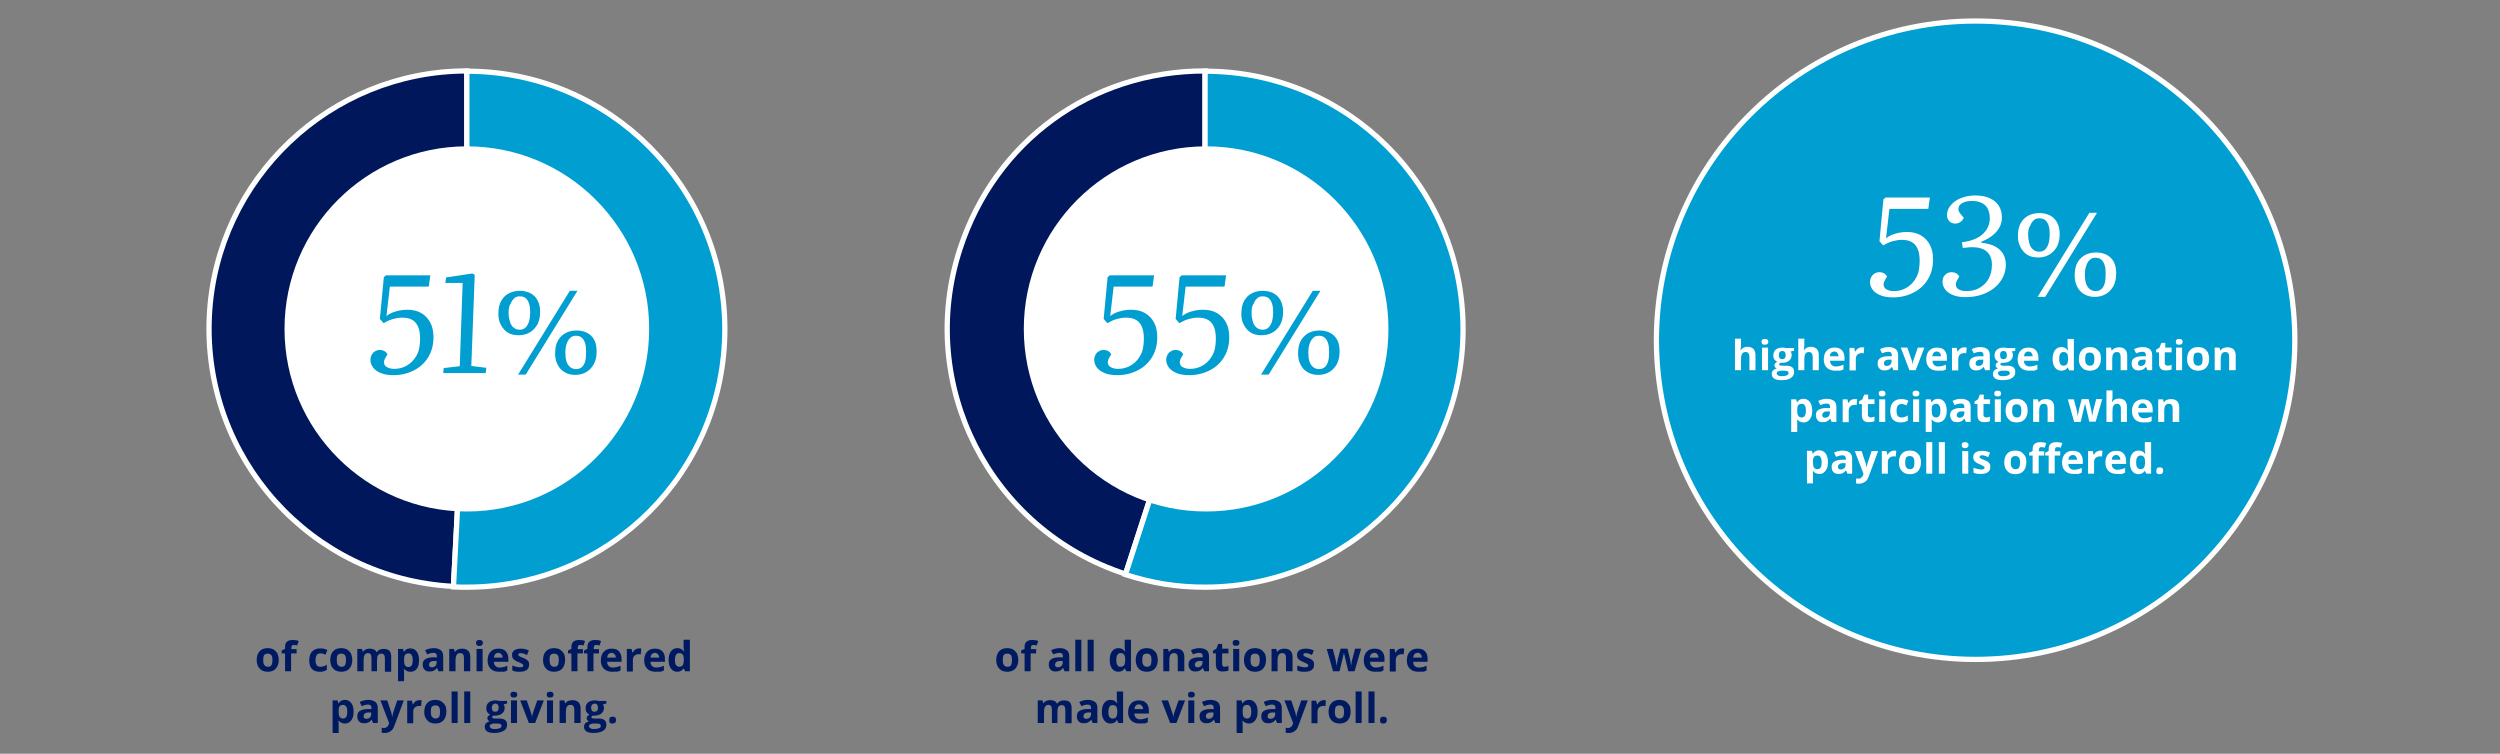 <?xml version="1.0" encoding="utf-8"?>
<!-- Generator: Adobe Illustrator 25.2.2, SVG Export Plug-In . SVG Version: 6.00 Build 0)  -->
<svg version="1.1" id="Layer_1" xmlns="http://www.w3.org/2000/svg" xmlns:xlink="http://www.w3.org/1999/xlink" x="0px" y="0px"
	 viewBox="0 0 951.6 286.9" style="enable-background:new 0 0 951.6 286.9;" xml:space="preserve">
<rect x="0" y="0" width="951.6" height="286.9" fill="#808080" stroke="none"/>
<style type="text/css">
	.st0{fill:#00175C;}
	.st1{fill:none;stroke:#FFFFFF;stroke-width:2;stroke-miterlimit:10;}
	.st2{fill:#009ED1;}
	.st3{fill:#FFFFFF;}
	.st4{fill:#001A61;}
</style>
<path class="st0" d="M177.7,125.2l-5.1,98c-54.1-2.8-95.7-49-92.9-103.2c2.7-52,46-93,98-93V125.2z"/>
<path class="st1" d="M177.7,125.2l-5.1,98c-54.1-2.8-95.7-49-92.9-103.2c2.7-52,46-93,98-93V125.2z"/>
<path class="st2" d="M177.7,125.2V27.1c54.2,0,98.2,43.9,98.2,98.2s-43.9,98.2-98.2,98.2c-2.2,0-3,0-5.1-0.1L177.7,125.2z"/>
<path class="st1" d="M177.7,125.2V27.1c54.2,0,98.2,43.9,98.2,98.2s-43.9,98.2-98.2,98.2c-2.2,0-3,0-5.1-0.1L177.7,125.2z"/>
<path class="st3" d="M108.3,125.2c0-38.4,31.1-69.5,69.4-69.5c38.4,0,69.4,31.1,69.4,69.5s-31.1,69.5-69.4,69.5
	C139.4,194.7,108.3,163.6,108.3,125.2"/>
<path class="st0" d="M458.7,125.2l-30.3,93.3c-51.6-16.8-79.8-72.1-63-123.7c13.4-41.2,50-67.8,93.3-67.8V125.2z"/>
<path class="st1" d="M458.7,125.2l-30.3,93.3c-51.6-16.8-79.8-72.1-63-123.7c13.4-41.2,50-67.8,93.3-67.8V125.2z"/>
<path class="st2" d="M458.7,125.2V27.1c54.2,0,98.2,43.9,98.2,98.2s-43.9,98.2-98.2,98.2c-10.8,0-20-1.5-30.3-4.8L458.7,125.2z"/>
<path class="st1" d="M458.7,125.2V27.1c54.2,0,98.2,43.9,98.2,98.2s-43.9,98.2-98.2,98.2c-10.8,0-20-1.5-30.3-4.8L458.7,125.2z"/>
<path class="st3" d="M389.7,125.2c0-38.4,31.1-69.5,69.4-69.5c38.3,0,69.4,31.1,69.4,69.5s-31.1,69.5-69.4,69.5
	C420.8,194.7,389.7,163.6,389.7,125.2"/>
<path class="st4" d="M106.1,251.2c0,1.4-0.4,2.5-1.1,3.3c-0.7,0.8-1.8,1.2-3.1,1.2c-0.8,0-1.6-0.2-2.2-0.5c-0.6-0.4-1.1-0.9-1.5-1.6
	c-0.3-0.7-0.5-1.5-0.5-2.4c0-1.4,0.4-2.5,1.1-3.3c0.7-0.8,1.8-1.2,3.1-1.2c0.8,0,1.6,0.2,2.2,0.5c0.6,0.4,1.1,0.9,1.5,1.5
	C105.9,249.5,106.1,250.3,106.1,251.2z M100.2,251.2c0,0.9,0.1,1.5,0.4,1.9c0.3,0.4,0.7,0.7,1.4,0.7c0.6,0,1.1-0.2,1.3-0.6
	c0.3-0.4,0.4-1.1,0.4-1.9c0-0.9-0.1-1.5-0.4-1.9c-0.3-0.4-0.7-0.6-1.4-0.6c-0.6,0-1.1,0.2-1.4,0.6
	C100.3,249.7,100.2,250.4,100.2,251.2z M112.8,248.7h-2v6.8h-2.3v-6.8h-1.3v-1.1l1.3-0.6v-0.6c0-1,0.2-1.7,0.7-2.1
	c0.5-0.5,1.3-0.7,2.3-0.7c0.8,0,1.5,0.1,2.2,0.4l-0.6,1.7c-0.5-0.1-0.9-0.2-1.3-0.2c-0.3,0-0.6,0.1-0.7,0.3
	c-0.1,0.2-0.2,0.4-0.2,0.8v0.5h2V248.7z M121.7,255.7c-2.7,0-4-1.5-4-4.4c0-1.5,0.4-2.6,1.1-3.3c0.7-0.8,1.8-1.2,3.1-1.2
	c1,0,1.9,0.2,2.7,0.6l-0.7,1.8c-0.4-0.1-0.7-0.3-1-0.4c-0.3-0.1-0.6-0.1-1-0.1c-1.2,0-1.8,0.9-1.8,2.6c0,1.7,0.6,2.5,1.8,2.5
	c0.5,0,0.9-0.1,1.3-0.2c0.4-0.1,0.8-0.3,1.2-0.6v2c-0.4,0.2-0.8,0.4-1.1,0.5C122.8,255.7,122.3,255.7,121.7,255.7z M134.1,251.2
	c0,1.4-0.4,2.5-1.1,3.3c-0.7,0.8-1.8,1.2-3.1,1.2c-0.8,0-1.6-0.2-2.2-0.5c-0.6-0.4-1.1-0.9-1.5-1.6c-0.3-0.7-0.5-1.5-0.5-2.4
	c0-1.4,0.4-2.5,1.1-3.3c0.7-0.8,1.8-1.2,3.1-1.2c0.8,0,1.6,0.2,2.2,0.5c0.6,0.4,1.1,0.9,1.5,1.5
	C133.9,249.5,134.1,250.3,134.1,251.2z M128.2,251.2c0,0.9,0.1,1.5,0.4,1.9c0.3,0.4,0.7,0.7,1.4,0.7c0.6,0,1.1-0.2,1.3-0.6
	c0.3-0.4,0.4-1.1,0.4-1.9c0-0.9-0.1-1.5-0.4-1.9c-0.3-0.4-0.7-0.6-1.4-0.6c-0.6,0-1.1,0.2-1.4,0.6S128.2,250.4,128.2,251.2z
	 M143.7,255.5h-2.3v-5c0-0.6-0.1-1.1-0.3-1.4c-0.2-0.3-0.5-0.5-1-0.5c-0.6,0-1,0.2-1.3,0.7c-0.3,0.4-0.4,1.2-0.4,2.2v4H136V247h1.8
	l0.3,1.1h0.1c0.2-0.4,0.6-0.7,1-0.9c0.4-0.2,0.9-0.3,1.5-0.3c1.3,0,2.2,0.4,2.6,1.3h0.2c0.2-0.4,0.6-0.7,1-0.9
	c0.4-0.2,1-0.3,1.5-0.3c1,0,1.7,0.2,2.2,0.7c0.5,0.5,0.7,1.3,0.7,2.4v5.6h-2.4v-5c0-0.6-0.1-1.1-0.3-1.4c-0.2-0.3-0.5-0.5-1-0.5
	c-0.6,0-1,0.2-1.3,0.6c-0.3,0.4-0.4,1.1-0.4,2V255.5z M156.2,255.7c-1,0-1.8-0.4-2.4-1.1h-0.1c0.1,0.7,0.1,1.1,0.1,1.2v3.5h-2.3V247
	h1.9l0.3,1.1h0.1c0.5-0.9,1.4-1.3,2.4-1.3c1,0,1.8,0.4,2.4,1.2c0.6,0.8,0.9,1.9,0.9,3.3c0,0.9-0.1,1.7-0.4,2.4
	c-0.3,0.7-0.7,1.2-1.1,1.5C157.5,255.5,156.9,255.7,156.2,255.7z M155.5,248.7c-0.6,0-1,0.2-1.3,0.5c-0.3,0.4-0.4,0.9-0.4,1.8v0.3
	c0,0.9,0.1,1.6,0.4,2c0.3,0.4,0.7,0.6,1.3,0.6c1.1,0,1.6-0.9,1.6-2.6c0-0.8-0.1-1.5-0.4-1.9C156.5,248.9,156.1,248.7,155.5,248.7z
	 M166.9,255.5l-0.5-1.2h-0.1c-0.4,0.5-0.8,0.8-1.2,1c-0.4,0.2-1,0.3-1.6,0.3c-0.8,0-1.5-0.2-1.9-0.7c-0.5-0.5-0.7-1.1-0.7-2
	c0-0.9,0.3-1.6,1-2c0.6-0.4,1.6-0.7,2.9-0.7l1.5,0v-0.4c0-0.9-0.4-1.3-1.3-1.3c-0.7,0-1.5,0.2-2.4,0.6l-0.8-1.6
	c1-0.5,2.1-0.8,3.3-0.8c1.2,0,2,0.3,2.7,0.8c0.6,0.5,0.9,1.3,0.9,2.3v5.7H166.9z M166.2,251.6l-0.9,0c-0.7,0-1.2,0.1-1.5,0.4
	c-0.3,0.2-0.5,0.6-0.5,1c0,0.7,0.4,1,1.1,1c0.5,0,1-0.2,1.3-0.5c0.3-0.3,0.5-0.7,0.5-1.2V251.6z M178.9,255.5h-2.3v-5
	c0-0.6-0.1-1.1-0.3-1.4c-0.2-0.3-0.6-0.5-1.1-0.5c-0.7,0-1.1,0.2-1.4,0.7s-0.4,1.2-0.4,2.2v4H171V247h1.8l0.3,1.1h0.1
	c0.3-0.4,0.6-0.7,1.1-0.9c0.5-0.2,1-0.3,1.6-0.3c1,0,1.8,0.3,2.3,0.8c0.5,0.5,0.8,1.3,0.8,2.3V255.5z M182.5,245.9
	c-0.9,0-1.3-0.4-1.3-1.2c0-0.8,0.4-1.1,1.3-1.1c0.9,0,1.3,0.4,1.3,1.1c0,0.4-0.1,0.6-0.3,0.8C183.2,245.8,182.9,245.9,182.5,245.9
	L182.5,245.9z M183.7,255.5h-2.3V247h2.3V255.5z M190,255.7c-1.4,0-2.5-0.4-3.2-1.1c-0.8-0.8-1.2-1.8-1.2-3.2c0-1.4,0.4-2.6,1.1-3.3
	c0.7-0.8,1.7-1.2,3-1.2c1.2,0,2.2,0.3,2.8,1s1,1.6,1,2.9v1.1H188c0,0.7,0.2,1.2,0.6,1.6c0.4,0.4,0.9,0.6,1.6,0.6
	c0.5,0,1-0.1,1.5-0.2c0.5-0.1,0.9-0.3,1.4-0.5v1.8c-0.4,0.2-0.8,0.4-1.3,0.5C191.2,255.6,190.7,255.7,190,255.7z M189.7,248.5
	c-0.5,0-0.9,0.2-1.2,0.5c-0.3,0.3-0.4,0.8-0.5,1.3h3.3c0-0.6-0.2-1-0.5-1.3S190.2,248.5,189.7,248.5z M201.4,253
	c0,0.9-0.3,1.6-0.9,2c-0.6,0.5-1.5,0.7-2.7,0.7c-0.6,0-1.2,0-1.6-0.1c-0.4-0.1-0.9-0.2-1.2-0.4v-1.9c0.4,0.2,0.9,0.4,1.5,0.5
	c0.5,0.1,1,0.2,1.4,0.2c0.9,0,1.3-0.2,1.3-0.7c0-0.2-0.1-0.3-0.2-0.4c-0.1-0.1-0.3-0.2-0.6-0.4s-0.6-0.3-1.1-0.5
	c-0.7-0.3-1.1-0.5-1.5-0.8c-0.3-0.2-0.5-0.5-0.7-0.8c-0.1-0.3-0.2-0.7-0.2-1.1c0-0.8,0.3-1.4,0.9-1.8c0.6-0.4,1.4-0.6,2.5-0.6
	c1,0,2,0.2,3,0.7l-0.7,1.7c-0.4-0.2-0.8-0.3-1.2-0.5c-0.4-0.1-0.8-0.2-1.1-0.2c-0.7,0-1,0.2-1,0.6c0,0.2,0.1,0.4,0.3,0.5
	c0.2,0.2,0.7,0.4,1.5,0.7c0.7,0.3,1.2,0.5,1.5,0.8c0.3,0.2,0.5,0.5,0.7,0.8C201.3,252.2,201.4,252.6,201.4,253z M215.1,251.2
	c0,1.4-0.4,2.5-1.1,3.3c-0.7,0.8-1.8,1.2-3.1,1.2c-0.8,0-1.6-0.2-2.2-0.5c-0.6-0.4-1.1-0.9-1.5-1.6c-0.3-0.7-0.5-1.5-0.5-2.4
	c0-1.4,0.4-2.5,1.1-3.3c0.7-0.8,1.8-1.2,3.1-1.2c0.8,0,1.6,0.2,2.2,0.5c0.6,0.4,1.1,0.9,1.5,1.5C215,249.5,215.1,250.3,215.1,251.2z
	 M209.2,251.2c0,0.9,0.1,1.5,0.4,1.9c0.3,0.4,0.7,0.7,1.4,0.7c0.6,0,1.1-0.2,1.3-0.6c0.3-0.4,0.4-1.1,0.4-1.9c0-0.9-0.1-1.5-0.4-1.9
	c-0.3-0.4-0.7-0.6-1.4-0.6c-0.6,0-1.1,0.2-1.4,0.6S209.2,250.4,209.2,251.2z M221.8,248.7h-2v6.8h-2.3v-6.8h-1.3v-1.1l1.3-0.6v-0.6
	c0-1,0.2-1.7,0.7-2.1c0.5-0.5,1.3-0.7,2.3-0.7c0.8,0,1.5,0.1,2.2,0.4l-0.6,1.7c-0.5-0.1-0.9-0.2-1.3-0.2c-0.3,0-0.6,0.1-0.7,0.3
	c-0.1,0.2-0.2,0.4-0.2,0.8v0.5h2V248.7z M227.9,248.7h-2v6.8h-2.3v-6.8h-1.3v-1.1l1.3-0.6v-0.6c0-1,0.2-1.7,0.7-2.1
	c0.5-0.5,1.3-0.7,2.3-0.7c0.8,0,1.5,0.1,2.2,0.4l-0.6,1.7c-0.5-0.1-0.9-0.2-1.3-0.2c-0.3,0-0.6,0.1-0.7,0.3
	c-0.1,0.2-0.2,0.4-0.2,0.8v0.5h2V248.7z M233.1,255.7c-1.4,0-2.5-0.4-3.2-1.1c-0.8-0.8-1.2-1.8-1.2-3.2c0-1.4,0.4-2.6,1.1-3.3
	c0.7-0.8,1.7-1.2,3-1.2c1.2,0,2.2,0.3,2.8,1s1,1.6,1,2.9v1.1h-5.5c0,0.7,0.2,1.2,0.6,1.6c0.4,0.4,0.9,0.6,1.6,0.6
	c0.5,0,1-0.1,1.5-0.2c0.5-0.1,0.9-0.3,1.4-0.5v1.8c-0.4,0.2-0.8,0.4-1.3,0.5C234.4,255.6,233.8,255.7,233.1,255.7z M232.8,248.5
	c-0.5,0-0.9,0.2-1.2,0.5c-0.3,0.3-0.4,0.8-0.5,1.3h3.3c0-0.6-0.2-1-0.5-1.3S233.3,248.5,232.8,248.5z M243.3,246.8
	c0.3,0,0.6,0,0.8,0.1l-0.2,2.2c-0.2-0.1-0.4-0.1-0.7-0.1c-0.7,0-1.3,0.2-1.7,0.6c-0.4,0.4-0.6,0.9-0.6,1.6v4.4h-2.3V247h1.8l0.3,1.4
	h0.1c0.3-0.5,0.6-0.9,1.1-1.2C242.3,246.9,242.8,246.8,243.3,246.8z M249.6,255.7c-1.4,0-2.5-0.4-3.2-1.1c-0.8-0.8-1.2-1.8-1.2-3.2
	c0-1.4,0.4-2.6,1.1-3.3c0.7-0.8,1.7-1.2,3-1.2c1.2,0,2.2,0.3,2.8,1c0.7,0.7,1,1.6,1,2.9v1.1h-5.5c0,0.7,0.2,1.2,0.6,1.6
	c0.4,0.4,0.9,0.6,1.6,0.6c0.5,0,1-0.1,1.5-0.2c0.5-0.1,0.9-0.3,1.4-0.5v1.8c-0.4,0.2-0.8,0.4-1.3,0.5
	C250.8,255.6,250.3,255.7,249.6,255.7z M249.3,248.5c-0.5,0-0.9,0.2-1.2,0.5c-0.3,0.3-0.4,0.8-0.5,1.3h3.3c0-0.6-0.2-1-0.5-1.3
	S249.8,248.5,249.3,248.5z M260.2,254.4c-0.5,0.8-1.3,1.3-2.4,1.3c-1,0-1.8-0.4-2.4-1.2c-0.6-0.8-0.9-1.9-0.9-3.3
	c0-1.4,0.3-2.5,0.9-3.3c0.6-0.8,1.4-1.2,2.4-1.2c1.1,0,1.9,0.4,2.5,1.3h0.1c-0.1-0.6-0.2-1.2-0.2-1.7v-2.8h2.4v12h-1.8L260.2,254.4
	L260.2,254.4L260.2,254.4z M258.5,253.8c0.6,0,1-0.2,1.3-0.5c0.3-0.3,0.4-0.9,0.5-1.8v-0.3c0-0.9-0.1-1.6-0.4-2
	c-0.3-0.4-0.7-0.6-1.4-0.6c-0.5,0-0.9,0.2-1.2,0.7c-0.3,0.4-0.4,1.1-0.4,1.9c0,0.8,0.1,1.5,0.4,1.9S258,253.8,258.5,253.8z"/>
<g>
	<path class="st4" d="M131.3,275.4c-1,0-1.8-0.4-2.4-1.1h-0.1c0.1,0.7,0.1,1.1,0.1,1.2v3.5h-2.3v-12.4h1.9l0.3,1.1h0.1
		c0.5-0.9,1.4-1.3,2.4-1.3c1,0,1.8,0.4,2.4,1.2c0.6,0.8,0.9,1.9,0.9,3.3c0,0.9-0.1,1.7-0.4,2.4c-0.3,0.7-0.7,1.2-1.1,1.5
		C132.5,275.2,131.9,275.4,131.3,275.4z M130.6,268.3c-0.6,0-1,0.2-1.3,0.5c-0.3,0.4-0.4,0.9-0.4,1.8v0.3c0,0.9,0.1,1.6,0.4,2
		c0.3,0.4,0.7,0.6,1.3,0.6c1.1,0,1.6-0.9,1.6-2.6c0-0.8-0.1-1.5-0.4-1.9C131.5,268.6,131.1,268.3,130.6,268.3z"/>
	<path class="st4" d="M142,275.2l-0.5-1.2h-0.1c-0.4,0.5-0.8,0.8-1.2,1c-0.4,0.2-1,0.3-1.6,0.3c-0.8,0-1.5-0.2-1.9-0.7
		c-0.5-0.5-0.7-1.1-0.7-2c0-0.9,0.3-1.6,1-2c0.6-0.4,1.6-0.7,2.9-0.7l1.5,0v-0.4c0-0.9-0.4-1.3-1.3-1.3c-0.7,0-1.5,0.2-2.4,0.6
		l-0.8-1.6c1-0.5,2.1-0.8,3.3-0.8c1.2,0,2,0.3,2.7,0.8c0.6,0.5,0.9,1.3,0.9,2.3v5.7H142z M141.3,271.2l-0.9,0
		c-0.7,0-1.2,0.1-1.5,0.4c-0.3,0.2-0.5,0.6-0.5,1c0,0.7,0.4,1,1.1,1c0.5,0,1-0.2,1.3-0.5s0.5-0.7,0.5-1.2V271.2z"/>
	<path class="st4" d="M144.8,266.6h2.6l1.6,4.8c0.1,0.4,0.2,0.9,0.3,1.5h0c0.1-0.5,0.2-1,0.3-1.5l1.6-4.8h2.5l-3.6,9.7
		c-0.3,0.9-0.8,1.6-1.4,2c-0.6,0.4-1.3,0.7-2.2,0.7c-0.4,0-0.8,0-1.2-0.1V277c0.3,0.1,0.6,0.1,0.9,0.1c0.4,0,0.8-0.1,1.1-0.4
		c0.3-0.3,0.6-0.6,0.7-1.1l0.1-0.4L144.8,266.6z"/>
	<path class="st4" d="M159.7,266.5c0.3,0,0.6,0,0.8,0.1l-0.2,2.2c-0.2-0.1-0.4-0.1-0.7-0.1c-0.7,0-1.3,0.2-1.7,0.6s-0.6,0.9-0.6,1.6
		v4.4H155v-8.6h1.8l0.3,1.4h0.1c0.3-0.5,0.6-0.9,1.1-1.2C158.7,266.6,159.2,266.5,159.7,266.5z"/>
	<path class="st4" d="M169.9,270.9c0,1.4-0.4,2.5-1.1,3.3c-0.7,0.8-1.8,1.2-3.1,1.2c-0.8,0-1.6-0.2-2.2-0.5
		c-0.6-0.4-1.1-0.9-1.5-1.6s-0.5-1.5-0.5-2.4c0-1.4,0.4-2.5,1.1-3.3s1.8-1.2,3.1-1.2c0.8,0,1.6,0.2,2.2,0.5c0.6,0.4,1.1,0.9,1.5,1.5
		S169.9,270,169.9,270.9z M164,270.9c0,0.9,0.1,1.5,0.4,1.9c0.3,0.4,0.7,0.7,1.4,0.7c0.6,0,1.1-0.2,1.3-0.6c0.3-0.4,0.4-1.1,0.4-1.9
		c0-0.9-0.1-1.5-0.4-1.9c-0.3-0.4-0.7-0.6-1.4-0.6c-0.6,0-1.1,0.2-1.4,0.6C164.1,269.4,164,270.1,164,270.9z"/>
	<path class="st4" d="M174.2,275.2h-2.3v-12h2.3V275.2z"/>
	<path class="st4" d="M179,275.2h-2.3v-12h2.3V275.2z"/>
	<path class="st4" d="M193,266.6v1.2l-1.3,0.3c0.2,0.4,0.4,0.8,0.4,1.3c0,0.9-0.3,1.6-1,2.2c-0.6,0.5-1.5,0.8-2.7,0.8l-0.4,0l-0.3,0
		c-0.2,0.2-0.4,0.4-0.4,0.6c0,0.3,0.4,0.5,1.3,0.5h1.5c0.9,0,1.7,0.2,2.2,0.6c0.5,0.4,0.7,1,0.7,1.8c0,1-0.4,1.8-1.3,2.3
		s-2,0.8-3.6,0.8c-1.2,0-2.1-0.2-2.7-0.6s-0.9-1-0.9-1.8c0-0.5,0.2-1,0.5-1.3c0.3-0.3,0.8-0.6,1.4-0.7c-0.2-0.1-0.5-0.3-0.6-0.5
		c-0.2-0.2-0.3-0.5-0.3-0.7c0-0.3,0.1-0.6,0.3-0.8c0.2-0.2,0.5-0.4,0.8-0.6c-0.5-0.2-0.8-0.5-1.1-0.9c-0.3-0.4-0.4-0.9-0.4-1.5
		c0-0.9,0.3-1.7,0.9-2.2c0.6-0.5,1.5-0.8,2.6-0.8c0.2,0,0.5,0,0.9,0.1c0.3,0,0.5,0.1,0.6,0.1H193z M186.4,276.4
		c0,0.3,0.2,0.6,0.5,0.8c0.3,0.2,0.7,0.3,1.3,0.3c0.8,0,1.5-0.1,2-0.3c0.5-0.2,0.7-0.5,0.7-0.9c0-0.3-0.1-0.5-0.4-0.7
		c-0.3-0.1-0.7-0.2-1.3-0.2h-1.2c-0.4,0-0.8,0.1-1.1,0.3C186.5,275.8,186.4,276.1,186.4,276.4z M187.2,269.4c0,0.5,0.1,0.8,0.3,1.1
		c0.2,0.3,0.5,0.4,1,0.4c0.4,0,0.8-0.1,1-0.4c0.2-0.3,0.3-0.6,0.3-1.1c0-1-0.4-1.6-1.3-1.6C187.7,267.9,187.2,268.4,187.2,269.4z"/>
	<path class="st4" d="M194.3,264.4c0-0.8,0.4-1.1,1.3-1.1s1.3,0.4,1.3,1.1c0,0.4-0.1,0.6-0.3,0.8s-0.5,0.3-1,0.3
		C194.8,265.6,194.3,265.2,194.3,264.4z M196.8,275.2h-2.3v-8.6h2.3V275.2z"/>
	<path class="st4" d="M201.3,275.2l-3.3-8.6h2.5l1.7,4.9c0.2,0.6,0.3,1.2,0.3,1.8h0c0-0.5,0.1-1.1,0.3-1.8l1.7-4.9h2.5l-3.3,8.6
		H201.3z"/>
	<path class="st4" d="M208.1,264.4c0-0.8,0.4-1.1,1.3-1.1c0.9,0,1.3,0.4,1.3,1.1c0,0.4-0.1,0.6-0.3,0.8s-0.5,0.3-1,0.3
		C208.5,265.6,208.1,265.2,208.1,264.4z M210.5,275.2h-2.3v-8.6h2.3V275.2z"/>
	<path class="st4" d="M220.9,275.2h-2.3v-5c0-0.6-0.1-1.1-0.3-1.4c-0.2-0.3-0.6-0.5-1.1-0.5c-0.7,0-1.1,0.2-1.4,0.7
		c-0.3,0.4-0.4,1.2-0.4,2.2v4H213v-8.6h1.8l0.3,1.1h0.1c0.3-0.4,0.6-0.7,1.1-0.9c0.5-0.2,1-0.3,1.6-0.3c1,0,1.8,0.3,2.3,0.8
		c0.5,0.5,0.8,1.3,0.8,2.3V275.2z"/>
	<path class="st4" d="M230.8,266.6v1.2l-1.3,0.3c0.2,0.4,0.4,0.8,0.4,1.3c0,0.9-0.3,1.6-1,2.2c-0.6,0.5-1.5,0.8-2.7,0.8l-0.4,0
		l-0.3,0c-0.2,0.2-0.4,0.4-0.4,0.6c0,0.3,0.4,0.5,1.3,0.5h1.5c0.9,0,1.7,0.2,2.2,0.6c0.5,0.4,0.7,1,0.7,1.8c0,1-0.4,1.8-1.3,2.3
		s-2,0.8-3.6,0.8c-1.2,0-2.1-0.2-2.7-0.6c-0.6-0.4-0.9-1-0.9-1.8c0-0.5,0.2-1,0.5-1.3c0.3-0.3,0.8-0.6,1.4-0.7
		c-0.2-0.1-0.5-0.3-0.6-0.5c-0.2-0.2-0.3-0.5-0.3-0.7c0-0.3,0.1-0.6,0.3-0.8s0.5-0.4,0.8-0.6c-0.5-0.2-0.8-0.5-1.1-0.9
		s-0.4-0.9-0.4-1.5c0-0.9,0.3-1.7,0.9-2.2c0.6-0.5,1.5-0.8,2.6-0.8c0.2,0,0.5,0,0.9,0.1s0.5,0.1,0.6,0.1H230.8z M224.2,276.4
		c0,0.3,0.2,0.6,0.5,0.8c0.3,0.2,0.7,0.3,1.3,0.3c0.8,0,1.5-0.1,2-0.3c0.5-0.2,0.7-0.5,0.7-0.9c0-0.3-0.1-0.5-0.4-0.7
		c-0.3-0.1-0.7-0.2-1.3-0.2h-1.2c-0.4,0-0.8,0.1-1.1,0.3C224.3,275.8,224.2,276.1,224.2,276.4z M225,269.4c0,0.5,0.1,0.8,0.3,1.1
		c0.2,0.3,0.5,0.4,1,0.4c0.4,0,0.8-0.1,1-0.4c0.2-0.3,0.3-0.6,0.3-1.1c0-1-0.4-1.6-1.3-1.6C225.5,267.9,225,268.4,225,269.4z"/>
	<path class="st4" d="M231.9,274.1c0-0.4,0.1-0.8,0.3-1s0.6-0.3,1-0.3c0.4,0,0.8,0.1,1,0.3c0.2,0.2,0.3,0.5,0.3,1
		c0,0.4-0.1,0.7-0.4,1c-0.2,0.2-0.6,0.3-1,0.3c-0.4,0-0.8-0.1-1-0.3C232,274.9,231.9,274.5,231.9,274.1z"/>
</g>
<g>
	<path class="st4" d="M387.6,251.2c0,1.4-0.4,2.5-1.1,3.3c-0.7,0.8-1.8,1.2-3.1,1.2c-0.8,0-1.6-0.2-2.2-0.5
		c-0.6-0.4-1.1-0.9-1.5-1.6c-0.3-0.7-0.5-1.5-0.5-2.4c0-1.4,0.4-2.5,1.1-3.3c0.7-0.8,1.8-1.2,3.1-1.2c0.8,0,1.6,0.2,2.2,0.5
		c0.6,0.4,1.1,0.9,1.5,1.5C387.4,249.5,387.6,250.3,387.6,251.2z M381.7,251.2c0,0.9,0.1,1.5,0.4,1.9s0.7,0.7,1.4,0.7
		c0.6,0,1.1-0.2,1.3-0.6c0.3-0.4,0.4-1.1,0.4-1.9c0-0.9-0.1-1.5-0.4-1.9c-0.3-0.4-0.7-0.6-1.4-0.6c-0.6,0-1.1,0.2-1.4,0.6
		C381.8,249.7,381.7,250.4,381.7,251.2z"/>
	<path class="st4" d="M394.3,248.7h-2v6.8h-2.3v-6.8h-1.3v-1.1l1.3-0.6v-0.6c0-1,0.2-1.7,0.7-2.1c0.5-0.5,1.3-0.7,2.3-0.7
		c0.8,0,1.5,0.1,2.2,0.4l-0.6,1.7c-0.5-0.1-0.9-0.2-1.3-0.2c-0.3,0-0.6,0.1-0.7,0.3c-0.1,0.2-0.2,0.4-0.2,0.8v0.5h2V248.7z"/>
	<path class="st4" d="M405.2,255.5l-0.5-1.2h-0.1c-0.4,0.5-0.8,0.8-1.2,1s-1,0.3-1.6,0.3c-0.8,0-1.5-0.2-1.9-0.7
		c-0.5-0.5-0.7-1.1-0.7-2c0-0.9,0.3-1.6,1-2c0.6-0.4,1.6-0.7,2.9-0.7l1.5,0v-0.4c0-0.9-0.4-1.3-1.3-1.3c-0.7,0-1.5,0.2-2.4,0.6
		l-0.8-1.6c1-0.5,2.1-0.8,3.3-0.8c1.2,0,2,0.3,2.7,0.8c0.6,0.5,0.9,1.3,0.9,2.3v5.7H405.2z M404.5,251.6l-0.9,0
		c-0.7,0-1.2,0.1-1.5,0.4c-0.3,0.2-0.5,0.6-0.5,1c0,0.7,0.4,1,1.1,1c0.5,0,1-0.2,1.3-0.5s0.5-0.7,0.5-1.2V251.6z"/>
	<path class="st4" d="M411.6,255.5h-2.3v-12h2.3V255.5z"/>
	<path class="st4" d="M416.4,255.5H414v-12h2.3V255.5z"/>
	<path class="st4" d="M425.7,255.7c-1,0-1.8-0.4-2.4-1.2c-0.6-0.8-0.9-1.9-0.9-3.3c0-1.4,0.3-2.5,0.9-3.3c0.6-0.8,1.4-1.2,2.4-1.2
		c1.1,0,1.9,0.4,2.5,1.3h0.1c-0.1-0.6-0.2-1.2-0.2-1.7v-2.8h2.4v12h-1.8l-0.5-1.1h-0.1C427.6,255.3,426.7,255.7,425.7,255.7z
		 M426.5,253.8c0.6,0,1-0.2,1.3-0.5c0.3-0.3,0.4-0.9,0.5-1.8v-0.3c0-0.9-0.1-1.6-0.4-2s-0.7-0.6-1.4-0.6c-0.5,0-0.9,0.2-1.2,0.7
		s-0.4,1.1-0.4,1.9c0,0.8,0.1,1.5,0.4,1.9C425.5,253.6,425.9,253.8,426.5,253.8z"/>
	<path class="st4" d="M440.7,251.2c0,1.4-0.4,2.5-1.1,3.3c-0.7,0.8-1.8,1.2-3.1,1.2c-0.8,0-1.6-0.2-2.2-0.5s-1.1-0.9-1.5-1.6
		c-0.3-0.7-0.5-1.5-0.5-2.4c0-1.4,0.4-2.5,1.1-3.3c0.7-0.8,1.8-1.2,3.1-1.2c0.8,0,1.6,0.2,2.2,0.5c0.6,0.4,1.1,0.9,1.5,1.5
		C440.5,249.5,440.7,250.3,440.7,251.2z M434.8,251.2c0,0.9,0.1,1.5,0.4,1.9s0.7,0.7,1.4,0.7c0.6,0,1.1-0.2,1.3-0.6
		c0.3-0.4,0.4-1.1,0.4-1.9c0-0.9-0.1-1.5-0.4-1.9c-0.3-0.4-0.7-0.6-1.4-0.6c-0.6,0-1.1,0.2-1.4,0.6
		C434.9,249.7,434.8,250.4,434.8,251.2z"/>
	<path class="st4" d="M450.6,255.5h-2.3v-5c0-0.6-0.1-1.1-0.3-1.4s-0.6-0.5-1.1-0.5c-0.7,0-1.1,0.2-1.4,0.7s-0.4,1.2-0.4,2.2v4h-2.3
		V247h1.8l0.3,1.1h0.1c0.3-0.4,0.6-0.7,1.1-0.9s1-0.3,1.6-0.3c1,0,1.8,0.3,2.3,0.8c0.5,0.5,0.8,1.3,0.8,2.3V255.5z"/>
	<path class="st4" d="M458.4,255.5l-0.5-1.2h-0.1c-0.4,0.5-0.8,0.8-1.2,1s-1,0.3-1.6,0.3c-0.8,0-1.5-0.2-1.9-0.7
		c-0.5-0.5-0.7-1.1-0.7-2c0-0.9,0.3-1.6,1-2c0.6-0.4,1.6-0.7,2.9-0.7l1.5,0v-0.4c0-0.9-0.4-1.3-1.3-1.3c-0.7,0-1.5,0.2-2.4,0.6
		l-0.8-1.6c1-0.5,2.1-0.8,3.3-0.8c1.2,0,2,0.3,2.7,0.8c0.6,0.5,0.9,1.3,0.9,2.3v5.7H458.4z M457.7,251.6l-0.9,0
		c-0.7,0-1.2,0.1-1.5,0.4c-0.3,0.2-0.5,0.6-0.5,1c0,0.7,0.4,1,1.1,1c0.5,0,1-0.2,1.3-0.5s0.5-0.7,0.5-1.2V251.6z"/>
	<path class="st4" d="M466.1,253.8c0.4,0,0.9-0.1,1.5-0.3v1.7c-0.6,0.3-1.3,0.4-2.2,0.4c-0.9,0-1.6-0.2-2-0.7s-0.6-1.2-0.6-2.1v-4.1
		h-1.1v-1l1.3-0.8l0.7-1.8h1.5v1.8h2.4v1.8h-2.4v4.1c0,0.3,0.1,0.6,0.3,0.7C465.5,253.8,465.8,253.8,466.1,253.8z"/>
	<path class="st4" d="M469.2,244.7c0-0.8,0.4-1.1,1.3-1.1s1.3,0.4,1.3,1.1c0,0.4-0.1,0.6-0.3,0.8s-0.5,0.3-1,0.3
		C469.6,245.9,469.2,245.5,469.2,244.7z M471.7,255.5h-2.3V247h2.3V255.5z"/>
	<path class="st4" d="M481.9,251.2c0,1.4-0.4,2.5-1.1,3.3c-0.7,0.8-1.8,1.2-3.1,1.2c-0.8,0-1.6-0.2-2.2-0.5s-1.1-0.9-1.5-1.6
		c-0.3-0.7-0.5-1.5-0.5-2.4c0-1.4,0.4-2.5,1.1-3.3c0.7-0.8,1.8-1.2,3.1-1.2c0.8,0,1.6,0.2,2.2,0.5c0.6,0.4,1.1,0.9,1.5,1.5
		C481.8,249.5,481.9,250.3,481.9,251.2z M476,251.2c0,0.9,0.1,1.5,0.4,1.9c0.3,0.4,0.7,0.7,1.4,0.7c0.6,0,1.1-0.2,1.3-0.6
		c0.3-0.4,0.4-1.1,0.4-1.9c0-0.9-0.1-1.5-0.4-1.9c-0.3-0.4-0.7-0.6-1.4-0.6c-0.6,0-1.1,0.2-1.4,0.6C476.1,249.7,476,250.4,476,251.2
		z"/>
	<path class="st4" d="M491.8,255.5h-2.3v-5c0-0.6-0.1-1.1-0.3-1.4c-0.2-0.3-0.6-0.5-1.1-0.5c-0.7,0-1.1,0.2-1.4,0.7
		s-0.4,1.2-0.4,2.2v4h-2.3V247h1.8l0.3,1.1h0.1c0.3-0.4,0.6-0.7,1.1-0.9s1-0.3,1.6-0.3c1,0,1.8,0.3,2.3,0.8c0.5,0.5,0.8,1.3,0.8,2.3
		V255.5z"/>
	<path class="st4" d="M500.2,253c0,0.9-0.3,1.6-0.9,2c-0.6,0.5-1.5,0.7-2.7,0.7c-0.6,0-1.2,0-1.6-0.1c-0.4-0.1-0.9-0.2-1.2-0.4v-1.9
		c0.4,0.2,0.9,0.4,1.5,0.5c0.5,0.1,1,0.2,1.4,0.2c0.9,0,1.3-0.2,1.3-0.7c0-0.2-0.1-0.3-0.2-0.4c-0.1-0.1-0.3-0.2-0.6-0.4
		c-0.3-0.1-0.6-0.3-1.1-0.5c-0.7-0.3-1.1-0.5-1.5-0.8c-0.3-0.2-0.5-0.5-0.7-0.8c-0.1-0.3-0.2-0.7-0.2-1.1c0-0.8,0.3-1.4,0.9-1.8
		s1.4-0.6,2.5-0.6c1,0,2,0.2,3,0.7l-0.7,1.7c-0.4-0.2-0.8-0.3-1.2-0.5c-0.4-0.1-0.8-0.2-1.1-0.2c-0.7,0-1,0.2-1,0.6
		c0,0.2,0.1,0.4,0.3,0.5c0.2,0.2,0.7,0.4,1.5,0.7c0.7,0.3,1.2,0.5,1.5,0.8c0.3,0.2,0.5,0.5,0.7,0.8
		C500.1,252.2,500.2,252.6,500.2,253z"/>
	<path class="st4" d="M513.2,255.5l-0.7-3l-0.9-3.8h-0.1l-1.6,6.8h-2.5L505,247h2.3l1,3.8c0.2,0.7,0.3,1.6,0.5,2.8h0
		c0-0.4,0.1-1,0.3-1.9l0.1-0.7l1.1-4.1h2.6l1,4.1c0,0.1,0.1,0.3,0.1,0.5c0,0.2,0.1,0.5,0.1,0.7c0,0.2,0.1,0.5,0.1,0.7
		c0,0.2,0.1,0.4,0.1,0.6h0c0-0.4,0.1-0.9,0.2-1.5c0.1-0.6,0.2-1.1,0.3-1.3l1-3.8h2.3l-2.5,8.6H513.2z"/>
	<path class="st4" d="M523.5,255.7c-1.4,0-2.5-0.4-3.2-1.1c-0.8-0.8-1.2-1.8-1.2-3.2c0-1.4,0.4-2.6,1.1-3.3c0.7-0.8,1.7-1.2,3-1.2
		c1.2,0,2.2,0.3,2.8,1c0.7,0.7,1,1.6,1,2.9v1.1h-5.5c0,0.7,0.2,1.2,0.6,1.6s0.9,0.6,1.6,0.6c0.5,0,1-0.1,1.5-0.2
		c0.5-0.1,0.9-0.3,1.4-0.5v1.8c-0.4,0.2-0.8,0.4-1.3,0.5C524.7,255.6,524.1,255.7,523.5,255.7z M523.1,248.5c-0.5,0-0.9,0.2-1.2,0.5
		c-0.3,0.3-0.4,0.8-0.5,1.3h3.3c0-0.6-0.2-1-0.5-1.3C524,248.6,523.6,248.5,523.1,248.5z"/>
	<path class="st4" d="M533.7,246.8c0.3,0,0.6,0,0.8,0.1l-0.2,2.2c-0.2-0.1-0.4-0.1-0.7-0.1c-0.7,0-1.3,0.2-1.7,0.6
		c-0.4,0.4-0.6,0.9-0.6,1.6v4.4h-2.3V247h1.8l0.3,1.4h0.1c0.3-0.5,0.6-0.9,1.1-1.2C532.7,246.9,533.2,246.8,533.7,246.8z"/>
	<path class="st4" d="M539.9,255.7c-1.4,0-2.5-0.4-3.2-1.1c-0.8-0.8-1.2-1.8-1.2-3.2c0-1.4,0.4-2.6,1.1-3.3c0.7-0.8,1.7-1.2,3-1.2
		c1.2,0,2.2,0.3,2.8,1c0.7,0.7,1,1.6,1,2.9v1.1h-5.5c0,0.7,0.2,1.2,0.6,1.6c0.4,0.4,0.9,0.6,1.6,0.6c0.5,0,1-0.1,1.5-0.2
		c0.5-0.1,0.9-0.3,1.4-0.5v1.8c-0.4,0.2-0.8,0.4-1.3,0.5C541.2,255.6,540.6,255.7,539.9,255.7z M539.6,248.5c-0.5,0-0.9,0.2-1.2,0.5
		c-0.3,0.3-0.4,0.8-0.5,1.3h3.3c0-0.6-0.2-1-0.5-1.3C540.5,248.6,540.1,248.5,539.6,248.5z"/>
</g>
<g>
	<path class="st4" d="M402.7,275.2h-2.3v-5c0-0.6-0.1-1.1-0.3-1.4c-0.2-0.3-0.5-0.5-1-0.5c-0.6,0-1,0.2-1.3,0.7
		c-0.3,0.4-0.4,1.2-0.4,2.2v4H395v-8.6h1.8l0.3,1.1h0.1c0.2-0.4,0.6-0.7,1-0.9s0.9-0.3,1.5-0.3c1.3,0,2.2,0.4,2.6,1.3h0.2
		c0.2-0.4,0.6-0.7,1-0.9c0.4-0.2,1-0.3,1.5-0.3c1,0,1.7,0.2,2.2,0.7s0.7,1.3,0.7,2.4v5.6h-2.4v-5c0-0.6-0.1-1.1-0.3-1.4
		c-0.2-0.3-0.5-0.5-1-0.5c-0.6,0-1,0.2-1.3,0.6c-0.3,0.4-0.4,1.1-0.4,2V275.2z"/>
	<path class="st4" d="M415.9,275.2l-0.5-1.2h-0.1c-0.4,0.5-0.8,0.8-1.2,1c-0.4,0.2-1,0.3-1.6,0.3c-0.8,0-1.5-0.2-1.9-0.7
		c-0.5-0.5-0.7-1.1-0.7-2c0-0.9,0.3-1.6,1-2c0.6-0.4,1.6-0.7,2.9-0.7l1.5,0v-0.4c0-0.9-0.4-1.3-1.3-1.3c-0.7,0-1.5,0.2-2.4,0.6
		l-0.8-1.6c1-0.5,2.1-0.8,3.3-0.8c1.2,0,2,0.3,2.7,0.8s0.9,1.3,0.9,2.3v5.7H415.9z M415.3,271.2l-0.9,0c-0.7,0-1.2,0.1-1.5,0.4
		c-0.3,0.2-0.5,0.6-0.5,1c0,0.7,0.4,1,1.1,1c0.5,0,1-0.2,1.3-0.5s0.5-0.7,0.5-1.2V271.2z"/>
	<path class="st4" d="M422.7,275.4c-1,0-1.8-0.4-2.4-1.2s-0.9-1.9-0.9-3.3c0-1.4,0.3-2.5,0.9-3.3c0.6-0.8,1.4-1.2,2.4-1.2
		c1.1,0,1.9,0.4,2.5,1.3h0.1c-0.1-0.6-0.2-1.2-0.2-1.7v-2.8h2.4v12h-1.8l-0.5-1.1h-0.1C424.6,275,423.8,275.4,422.7,275.4z
		 M423.5,273.5c0.6,0,1-0.2,1.3-0.5s0.4-0.9,0.5-1.8V271c0-0.9-0.1-1.6-0.4-2s-0.7-0.6-1.4-0.6c-0.5,0-0.9,0.2-1.2,0.7
		c-0.3,0.4-0.4,1.1-0.4,1.9s0.1,1.5,0.4,1.9S423,273.5,423.5,273.5z"/>
	<path class="st4" d="M433.8,275.4c-1.4,0-2.5-0.4-3.2-1.1c-0.8-0.8-1.2-1.8-1.2-3.2c0-1.4,0.4-2.6,1.1-3.3c0.7-0.8,1.7-1.2,3-1.2
		c1.2,0,2.2,0.3,2.8,1c0.7,0.7,1,1.6,1,2.9v1.1h-5.5c0,0.7,0.2,1.2,0.6,1.6c0.4,0.4,0.9,0.6,1.6,0.6c0.5,0,1-0.1,1.5-0.2
		c0.5-0.1,0.9-0.3,1.4-0.5v1.8c-0.4,0.2-0.8,0.4-1.3,0.5C435.1,275.3,434.5,275.4,433.8,275.4z M433.5,268.1c-0.5,0-0.9,0.2-1.2,0.5
		c-0.3,0.3-0.4,0.8-0.5,1.3h3.3c0-0.6-0.2-1-0.5-1.3C434.4,268.3,434,268.1,433.5,268.1z"/>
	<path class="st4" d="M445.4,275.2l-3.3-8.6h2.5l1.7,4.9c0.2,0.6,0.3,1.2,0.3,1.8h0c0-0.5,0.1-1.1,0.3-1.8l1.7-4.9h2.5l-3.3,8.6
		H445.4z"/>
	<path class="st4" d="M452.2,264.4c0-0.8,0.4-1.1,1.3-1.1c0.9,0,1.3,0.4,1.3,1.1c0,0.4-0.1,0.6-0.3,0.8s-0.5,0.3-1,0.3
		C452.6,265.6,452.2,265.2,452.2,264.4z M454.6,275.2h-2.3v-8.6h2.3V275.2z"/>
	<path class="st4" d="M462.6,275.2l-0.5-1.2H462c-0.4,0.5-0.8,0.8-1.2,1c-0.4,0.2-1,0.3-1.6,0.3c-0.8,0-1.5-0.2-1.9-0.7
		c-0.5-0.5-0.7-1.1-0.7-2c0-0.9,0.3-1.6,1-2s1.6-0.7,2.9-0.7l1.5,0v-0.4c0-0.9-0.4-1.3-1.3-1.3c-0.7,0-1.5,0.2-2.4,0.6l-0.8-1.6
		c1-0.5,2.1-0.8,3.3-0.8c1.2,0,2,0.3,2.7,0.8c0.6,0.5,0.9,1.3,0.9,2.3v5.7H462.6z M461.9,271.2l-0.9,0c-0.7,0-1.2,0.1-1.5,0.4
		c-0.3,0.2-0.5,0.6-0.5,1c0,0.7,0.4,1,1.1,1c0.5,0,1-0.2,1.3-0.5s0.5-0.7,0.5-1.2V271.2z"/>
	<path class="st4" d="M475.4,275.4c-1,0-1.8-0.4-2.4-1.1h-0.1c0.1,0.7,0.1,1.1,0.1,1.2v3.5h-2.3v-12.4h1.9l0.3,1.1h0.1
		c0.5-0.9,1.4-1.3,2.4-1.3c1,0,1.8,0.4,2.4,1.2s0.9,1.9,0.9,3.3c0,0.9-0.1,1.7-0.4,2.4c-0.3,0.7-0.7,1.2-1.1,1.5
		C476.7,275.2,476.1,275.4,475.4,275.4z M474.7,268.3c-0.6,0-1,0.2-1.3,0.5c-0.3,0.4-0.4,0.9-0.4,1.8v0.3c0,0.9,0.1,1.6,0.4,2
		c0.3,0.4,0.7,0.6,1.3,0.6c1.1,0,1.6-0.9,1.6-2.6c0-0.8-0.1-1.5-0.4-1.9C475.7,268.6,475.3,268.3,474.7,268.3z"/>
	<path class="st4" d="M486.1,275.2l-0.5-1.2h-0.1c-0.4,0.5-0.8,0.8-1.2,1c-0.4,0.2-1,0.3-1.6,0.3c-0.8,0-1.5-0.2-1.9-0.7
		c-0.5-0.5-0.7-1.1-0.7-2c0-0.9,0.3-1.6,1-2c0.6-0.4,1.6-0.7,2.9-0.7l1.5,0v-0.4c0-0.9-0.4-1.3-1.3-1.3c-0.7,0-1.5,0.2-2.4,0.6
		l-0.8-1.6c1-0.5,2.1-0.8,3.3-0.8c1.2,0,2,0.3,2.7,0.8c0.6,0.5,0.9,1.3,0.9,2.3v5.7H486.1z M485.4,271.2l-0.9,0
		c-0.7,0-1.2,0.1-1.5,0.4c-0.3,0.2-0.5,0.6-0.5,1c0,0.7,0.4,1,1.1,1c0.5,0,1-0.2,1.3-0.5c0.3-0.3,0.5-0.7,0.5-1.2V271.2z"/>
	<path class="st4" d="M488.9,266.6h2.6l1.6,4.8c0.1,0.4,0.2,0.9,0.3,1.5h0c0.1-0.5,0.2-1,0.3-1.5l1.6-4.8h2.5l-3.6,9.7
		c-0.3,0.9-0.8,1.6-1.4,2c-0.6,0.4-1.3,0.7-2.2,0.7c-0.4,0-0.8,0-1.2-0.1V277c0.3,0.1,0.6,0.1,0.9,0.1c0.4,0,0.8-0.1,1.1-0.4
		c0.3-0.3,0.6-0.6,0.7-1.1l0.1-0.4L488.9,266.6z"/>
	<path class="st4" d="M503.9,266.5c0.3,0,0.6,0,0.8,0.1l-0.2,2.2c-0.2-0.1-0.4-0.1-0.7-0.1c-0.7,0-1.3,0.2-1.7,0.6s-0.6,0.9-0.6,1.6
		v4.4h-2.3v-8.6h1.8l0.3,1.4h0.1c0.3-0.5,0.6-0.9,1.1-1.2S503.4,266.5,503.9,266.5z"/>
	<path class="st4" d="M514.1,270.9c0,1.4-0.4,2.5-1.1,3.3c-0.7,0.8-1.8,1.2-3.1,1.2c-0.8,0-1.6-0.2-2.2-0.5
		c-0.6-0.4-1.1-0.9-1.5-1.6c-0.3-0.7-0.5-1.5-0.5-2.4c0-1.4,0.4-2.5,1.1-3.3c0.7-0.8,1.8-1.2,3.1-1.2c0.8,0,1.6,0.2,2.2,0.5
		c0.6,0.4,1.1,0.9,1.5,1.5S514.1,270,514.1,270.9z M508.1,270.9c0,0.9,0.1,1.5,0.4,1.9c0.3,0.4,0.7,0.7,1.4,0.7
		c0.6,0,1.1-0.2,1.3-0.6c0.3-0.4,0.4-1.1,0.4-1.9c0-0.9-0.1-1.5-0.4-1.9c-0.3-0.4-0.7-0.6-1.4-0.6c-0.6,0-1.1,0.2-1.4,0.6
		C508.3,269.4,508.1,270.1,508.1,270.9z"/>
	<path class="st4" d="M518.3,275.2H516v-12h2.3V275.2z"/>
	<path class="st4" d="M523.2,275.2h-2.3v-12h2.3V275.2z"/>
	<path class="st4" d="M525.3,274.1c0-0.4,0.1-0.8,0.3-1s0.6-0.3,1-0.3c0.4,0,0.8,0.1,1,0.3s0.3,0.5,0.3,1c0,0.4-0.1,0.7-0.4,1
		c-0.2,0.2-0.6,0.3-1,0.3c-0.4,0-0.8-0.1-1-0.3C525.4,274.9,525.3,274.5,525.3,274.1z"/>
</g>
<g>
	<path class="st2" d="M159.9,128.9c0-1.7-0.2-3.2-0.7-4.4c-0.5-1.2-1.2-2.1-2.2-2.7c-1-0.6-2.3-0.9-3.9-0.9c-1.1,0-2.2,0.2-3.4,0.5
		c-1.2,0.3-2.4,0.9-3.7,1.6l-1.4-1.6l1.5-15.9l0.8-0.7h16.9l-0.6,4.3h-14.8l-1.3,11.2c0.6-0.5,1.3-0.9,2.2-1.3
		c0.8-0.3,1.7-0.6,2.7-0.8c1-0.2,2-0.3,3-0.3c2.1,0,3.9,0.4,5.4,1.3c1.5,0.9,2.6,2.1,3.4,3.6c0.8,1.5,1.2,3.4,1.2,5.5
		c0,2.8-0.6,5.3-1.9,7.5c-1.3,2.2-3.1,3.9-5.4,5.1c-2.3,1.2-4.9,1.9-7.9,1.9c-1.7,0-3.3-0.2-4.6-0.7c-1.3-0.5-2.4-1.2-3.1-2.1
		c-0.7-0.9-1.1-1.9-1.1-3.1c0-0.7,0.2-1.3,0.5-1.9c0.3-0.5,0.7-1,1.3-1.3c0.5-0.3,1.1-0.5,1.8-0.5c0.6,0,1.1,0.1,1.7,0.4
		c0.5,0.3,0.9,0.7,1.2,1.2l-0.8,1.4c-0.4,0.7-0.6,1.4-0.5,2.1c0.1,0.6,0.5,1.2,1.2,1.5c0.7,0.4,1.6,0.6,2.7,0.6
		c1.5,0,2.8-0.3,4.1-0.9c1.2-0.6,2.3-1.4,3.2-2.5c0.9-1.1,1.6-2.3,2-3.7C159.7,132.1,159.9,130.5,159.9,128.9z"/>
	<path class="st2" d="M176.1,107.7h-6.6l0.3-2.1l10-1.5l0.9,0.5l-1.3,34.7l5.7,0.7l-0.2,2h-16.2l0.2-1.9l6.1-0.7L176.1,107.7z"/>
	<path class="st2" d="M189.7,119.5c0-2.2,0.4-3.9,1.2-5.2c0.8-1.3,1.8-2.2,3.1-2.8c1.3-0.6,2.6-0.8,4-0.8c1.3,0,2.6,0.3,3.7,0.8
		c1.2,0.6,2.1,1.4,2.8,2.6c0.7,1.2,1.1,2.7,1.1,4.6c0,2-0.4,3.6-1.1,4.9c-0.8,1.3-1.7,2.3-3,3c-1.2,0.7-2.6,1-4.1,1
		c-1.6,0-3-0.3-4.1-1c-1.1-0.7-2-1.7-2.6-2.9C190,122.5,189.7,121.1,189.7,119.5z M193.6,119.2c0,1.2,0.2,2.3,0.5,3.3
		c0.3,1,0.8,1.7,1.4,2.2c0.6,0.5,1.3,0.8,2.3,0.8c0.8,0,1.5-0.2,2.1-0.7c0.6-0.5,1-1.2,1.4-2.2c0.3-1,0.5-2.2,0.5-3.7
		c0-1.3-0.1-2.4-0.4-3.3c-0.3-0.9-0.7-1.6-1.3-2.1c-0.6-0.5-1.3-0.7-2.3-0.7c-0.8,0-1.5,0.2-2,0.7c-0.6,0.5-1.1,1.2-1.4,2.1
		C193.7,116.5,193.6,117.7,193.6,119.2z M216.9,110.7h2.9l-19.7,31.9h-2.9L216.9,110.7z M211.3,134.6c0-2.2,0.4-3.9,1.2-5.2
		c0.8-1.3,1.9-2.2,3.1-2.8c1.3-0.6,2.6-0.8,4-0.8c1.3,0,2.6,0.3,3.7,0.8c1.2,0.6,2.1,1.4,2.8,2.6c0.7,1.2,1,2.7,1,4.6
		c0,2-0.4,3.6-1.1,4.9c-0.8,1.3-1.7,2.3-3,3c-1.2,0.7-2.6,1-4.1,1c-1.6,0-3-0.4-4.1-1.1c-1.2-0.7-2-1.7-2.6-2.9
		C211.6,137.5,211.3,136.1,211.3,134.6z M215.2,134.2c0,1.2,0.1,2.3,0.4,3.3c0.3,1,0.8,1.7,1.4,2.2c0.6,0.5,1.4,0.8,2.2,0.8
		c0.8,0,1.6-0.2,2.2-0.7c0.6-0.5,1-1.2,1.3-2.1c0.3-1,0.4-2.2,0.4-3.8c0-1.3-0.1-2.4-0.4-3.3c-0.3-0.9-0.7-1.6-1.3-2.1
		c-0.6-0.5-1.3-0.7-2.2-0.7c-0.8,0-1.5,0.2-2,0.7c-0.6,0.5-1.1,1.2-1.4,2.1C215.4,131.5,215.2,132.7,215.2,134.2z"/>
</g>
<g>
	<path class="st2" d="M435.4,128.9c0-1.7-0.2-3.2-0.7-4.4c-0.5-1.2-1.2-2.1-2.2-2.7c-1-0.6-2.3-0.9-3.9-0.9c-1.1,0-2.2,0.2-3.4,0.5
		c-1.2,0.3-2.4,0.9-3.7,1.6l-1.4-1.6l1.5-15.9l0.8-0.7h16.9l-0.6,4.3h-14.8l-1.3,11.2c0.6-0.5,1.3-0.9,2.2-1.3
		c0.8-0.3,1.7-0.6,2.7-0.8c1-0.2,2-0.3,3-0.3c2.1,0,3.9,0.4,5.4,1.3c1.5,0.9,2.6,2.1,3.4,3.6c0.8,1.5,1.2,3.4,1.2,5.5
		c0,2.8-0.6,5.3-1.9,7.5c-1.3,2.2-3.1,3.9-5.4,5.1c-2.3,1.2-4.9,1.9-7.9,1.9c-1.7,0-3.3-0.2-4.6-0.7c-1.3-0.5-2.4-1.2-3.1-2.1
		c-0.7-0.9-1.1-1.9-1.1-3.1c0-0.7,0.2-1.3,0.5-1.9c0.3-0.5,0.7-1,1.3-1.3c0.5-0.3,1.1-0.5,1.8-0.5c0.6,0,1.1,0.1,1.7,0.4
		c0.5,0.3,0.9,0.7,1.2,1.2l-0.8,1.4c-0.4,0.7-0.6,1.4-0.5,2.1c0.1,0.6,0.5,1.2,1.2,1.5c0.7,0.4,1.6,0.6,2.7,0.6
		c1.5,0,2.8-0.3,4.1-0.9c1.2-0.6,2.3-1.4,3.2-2.5c0.9-1.1,1.6-2.3,2-3.7C435.2,132.1,435.4,130.5,435.4,128.9z"/>
	<path class="st2" d="M462.8,128.9c0-1.7-0.2-3.2-0.7-4.4c-0.5-1.2-1.2-2.1-2.2-2.7c-1-0.6-2.3-0.9-3.9-0.9c-1.1,0-2.2,0.2-3.4,0.5
		c-1.2,0.3-2.4,0.9-3.7,1.6l-1.4-1.6l1.5-15.9l0.8-0.7h16.9l-0.6,4.3h-14.8l-1.3,11.2c0.6-0.5,1.3-0.9,2.2-1.3
		c0.8-0.3,1.7-0.6,2.7-0.8c1-0.2,2-0.3,3-0.3c2.1,0,3.9,0.4,5.4,1.3c1.5,0.9,2.6,2.1,3.4,3.6c0.8,1.5,1.2,3.4,1.2,5.5
		c0,2.8-0.6,5.3-1.9,7.5c-1.3,2.2-3.1,3.9-5.4,5.1c-2.3,1.2-4.9,1.9-7.9,1.9c-1.7,0-3.3-0.2-4.6-0.7c-1.3-0.5-2.4-1.2-3.1-2.1
		c-0.7-0.9-1.1-1.9-1.1-3.1c0-0.7,0.2-1.3,0.5-1.9c0.3-0.5,0.7-1,1.3-1.3c0.5-0.3,1.1-0.5,1.8-0.5c0.6,0,1.1,0.1,1.7,0.4
		c0.5,0.3,0.9,0.7,1.2,1.2l-0.8,1.4c-0.4,0.7-0.6,1.4-0.5,2.1c0.1,0.6,0.5,1.2,1.2,1.5c0.7,0.4,1.6,0.6,2.7,0.6
		c1.5,0,2.8-0.3,4.1-0.9c1.2-0.6,2.3-1.4,3.2-2.5c0.9-1.1,1.6-2.3,2-3.7C462.6,132.1,462.8,130.5,462.8,128.9z"/>
	<path class="st2" d="M472.5,119.5c0-2.2,0.4-3.9,1.2-5.2c0.8-1.3,1.8-2.2,3.1-2.8c1.3-0.6,2.6-0.8,4-0.8c1.3,0,2.6,0.3,3.7,0.8
		c1.2,0.6,2.1,1.4,2.8,2.6c0.7,1.2,1.1,2.7,1.1,4.6c0,2-0.4,3.6-1.1,4.9c-0.8,1.3-1.7,2.3-3,3c-1.2,0.7-2.6,1-4.1,1
		c-1.6,0-3-0.3-4.1-1c-1.1-0.7-2-1.7-2.6-2.9C472.8,122.5,472.5,121.1,472.5,119.5z M476.4,119.2c0,1.2,0.2,2.3,0.5,3.3
		c0.3,1,0.8,1.7,1.4,2.2c0.6,0.5,1.3,0.8,2.3,0.8c0.8,0,1.5-0.2,2.1-0.7c0.6-0.5,1-1.2,1.4-2.2c0.3-1,0.5-2.2,0.5-3.7
		c0-1.3-0.1-2.4-0.4-3.3c-0.3-0.9-0.7-1.6-1.3-2.1c-0.6-0.5-1.3-0.7-2.3-0.7c-0.8,0-1.5,0.2-2,0.7c-0.6,0.5-1.1,1.2-1.4,2.1
		C476.5,116.5,476.4,117.7,476.4,119.2z M499.7,110.7h2.9l-19.7,31.9H480L499.7,110.7z M494.1,134.6c0-2.2,0.4-3.9,1.2-5.2
		c0.8-1.3,1.9-2.2,3.1-2.8c1.3-0.6,2.6-0.8,4-0.8c1.3,0,2.6,0.3,3.7,0.8c1.2,0.6,2.1,1.4,2.8,2.6c0.7,1.2,1,2.7,1,4.6
		c0,2-0.4,3.6-1.1,4.9c-0.8,1.3-1.7,2.3-3,3c-1.2,0.7-2.6,1-4.1,1c-1.6,0-3-0.4-4.1-1.1c-1.2-0.7-2-1.7-2.6-2.9
		C494.4,137.5,494.1,136.1,494.1,134.6z M498,134.2c0,1.2,0.1,2.3,0.4,3.3c0.3,1,0.8,1.7,1.4,2.2c0.6,0.5,1.4,0.8,2.2,0.8
		c0.8,0,1.6-0.2,2.2-0.7c0.6-0.5,1-1.2,1.3-2.1s0.4-2.2,0.4-3.8c0-1.3-0.1-2.4-0.4-3.3c-0.3-0.9-0.7-1.6-1.3-2.1
		c-0.6-0.5-1.3-0.7-2.2-0.7c-0.8,0-1.5,0.2-2,0.7c-0.6,0.5-1.1,1.2-1.4,2.1C498.2,131.5,498,132.7,498,134.2z"/>
</g>
<path class="st2" d="M752,251c67.1,0,121.5-54.4,121.5-121.5C873.5,62.4,819.1,8,752,8S630.5,62.4,630.5,129.5
	C630.5,196.6,684.9,251,752,251"/>
<path class="st1" d="M752,251c67.1,0,121.5-54.4,121.5-121.5C873.5,62.4,819.1,8,752,8S630.5,62.4,630.5,129.5
	C630.5,196.6,684.9,251,752,251z"/>
<g>
	<path class="st3" d="M730.7,99.3c0-1.7-0.2-3.2-0.7-4.4c-0.5-1.2-1.2-2.1-2.2-2.7c-1-0.6-2.3-0.9-3.9-0.9c-1.1,0-2.2,0.2-3.4,0.5
		c-1.2,0.3-2.4,0.9-3.7,1.6l-1.4-1.6l1.5-15.9l0.8-0.7h16.9l-0.6,4.3h-14.8l-1.3,11.2c0.6-0.5,1.3-0.9,2.2-1.3
		c0.8-0.3,1.7-0.6,2.7-0.8c1-0.2,2-0.3,3-0.3c2.1,0,3.9,0.4,5.4,1.3c1.5,0.9,2.6,2.1,3.4,3.6c0.8,1.5,1.2,3.4,1.2,5.5
		c0,2.8-0.6,5.3-1.9,7.5c-1.3,2.2-3.1,3.9-5.4,5.1c-2.3,1.2-4.9,1.9-7.9,1.9c-1.7,0-3.3-0.2-4.6-0.7c-1.3-0.5-2.4-1.2-3.1-2.1
		c-0.7-0.9-1.1-1.9-1.1-3.1c0-0.7,0.2-1.3,0.5-1.9c0.3-0.5,0.7-1,1.3-1.3c0.5-0.3,1.1-0.5,1.8-0.5c0.6,0,1.1,0.1,1.7,0.4
		c0.5,0.3,0.9,0.7,1.2,1.2l-0.8,1.4c-0.4,0.7-0.6,1.4-0.5,2.1c0.1,0.6,0.5,1.2,1.2,1.5c0.7,0.4,1.6,0.6,2.7,0.6
		c1.5,0,2.8-0.3,4.1-0.9c1.2-0.6,2.3-1.4,3.2-2.5c0.9-1.1,1.6-2.3,2-3.7C730.5,102.4,730.7,100.9,730.7,99.3z"/>
	<path class="st3" d="M762,82.8c0,1.4-0.3,2.7-1,3.9s-1.6,2.2-2.8,3.1c-1.2,0.9-2.5,1.6-4,2.2v0.4c1.9,0.2,3.6,0.6,5,1.3
		c1.4,0.7,2.4,1.6,3.2,2.8c0.7,1.2,1.1,2.6,1.1,4.3c0,1.7-0.4,3.4-1.2,4.9c-0.8,1.5-1.8,2.8-3.2,3.9c-1.4,1.1-3,2-4.9,2.6
		c-1.9,0.6-3.8,0.9-6,0.9c-1.7,0-3.3-0.2-4.6-0.7c-1.3-0.5-2.4-1.2-3.1-2.1c-0.7-0.9-1.1-1.9-1.1-3.1c0-1,0.3-1.9,1-2.6s1.5-1,2.5-1
		c0.6,0,1.1,0.1,1.7,0.4c0.5,0.3,0.9,0.7,1.2,1.2l-0.8,1.4c-0.4,0.7-0.6,1.4-0.5,2.1c0.1,0.6,0.5,1.2,1.2,1.5
		c0.7,0.4,1.6,0.6,2.7,0.6c2,0,3.8-0.4,5.2-1.3c1.5-0.9,2.6-2,3.4-3.5s1.2-3.2,1.2-5.2c0-2.2-0.6-3.8-1.9-5
		c-1.2-1.1-3.1-1.7-5.5-1.7c-0.7,0-1.3,0-1.9,0.1s-1.2,0.1-1.8,0.2l-0.3-2.2c3.4-0.4,6-1.4,7.8-3c1.8-1.6,2.8-3.7,2.8-6.1
		c0-2.1-0.6-3.8-1.7-4.9c-1.2-1.1-2.8-1.7-5-1.7c-1.5,0-2.7,0.2-3.6,0.7c-0.9,0.5-1.5,1.1-1.6,1.9c-0.2,0.8,0.1,1.6,0.9,2.5l1.1,1.3
		c-0.3,0.7-0.7,1.2-1.3,1.6c-0.6,0.4-1.2,0.6-1.9,0.6c-1,0-1.8-0.3-2.3-0.9c-0.6-0.6-0.9-1.4-0.9-2.3c0-1,0.3-2,0.8-2.9
		c0.6-0.9,1.3-1.7,2.3-2.4c1-0.7,2.1-1.2,3.4-1.6c1.3-0.4,2.7-0.6,4.1-0.6c2.2,0,4.1,0.3,5.6,1c1.5,0.7,2.7,1.6,3.5,2.9
		C761.6,79.5,762,81,762,82.8z"/>
	<path class="st3" d="M768.1,89.9c0-2.2,0.4-3.9,1.2-5.2c0.8-1.3,1.8-2.2,3.1-2.8c1.3-0.6,2.6-0.8,4-0.8c1.3,0,2.6,0.3,3.7,0.8
		c1.2,0.6,2.1,1.4,2.8,2.6c0.7,1.2,1.1,2.7,1.1,4.6c0,2-0.4,3.6-1.1,4.9c-0.8,1.3-1.7,2.3-3,3c-1.2,0.7-2.6,1-4.1,1
		c-1.6,0-3-0.3-4.1-1c-1.1-0.7-2-1.7-2.6-2.9C768.4,92.8,768.1,91.4,768.1,89.9z M772,89.5c0,1.2,0.2,2.3,0.5,3.3
		c0.3,1,0.8,1.7,1.4,2.2c0.6,0.5,1.3,0.8,2.3,0.8c0.8,0,1.5-0.2,2.1-0.7c0.6-0.5,1-1.2,1.4-2.2c0.3-1,0.5-2.2,0.5-3.7
		c0-1.3-0.1-2.4-0.4-3.3c-0.3-0.9-0.7-1.6-1.3-2.1c-0.6-0.5-1.3-0.7-2.3-0.7c-0.8,0-1.5,0.2-2,0.7c-0.6,0.5-1.1,1.2-1.4,2.1
		C772.1,86.8,772,88,772,89.5z M795.3,81h2.9L778.5,113h-2.9L795.3,81z M789.7,104.9c0-2.2,0.4-3.9,1.2-5.2c0.8-1.3,1.9-2.2,3.1-2.8
		c1.3-0.6,2.6-0.8,4-0.8c1.3,0,2.6,0.3,3.7,0.8c1.2,0.6,2.1,1.4,2.8,2.6c0.7,1.2,1,2.7,1,4.6c0,2-0.4,3.6-1.1,4.9
		c-0.8,1.3-1.7,2.3-3,3c-1.2,0.7-2.6,1-4.1,1c-1.6,0-3-0.4-4.1-1.1c-1.2-0.7-2-1.7-2.6-2.9C790,107.8,789.7,106.4,789.7,104.9z
		 M793.6,104.5c0,1.2,0.1,2.3,0.4,3.3c0.3,1,0.8,1.7,1.4,2.2c0.6,0.5,1.4,0.8,2.2,0.8c0.8,0,1.6-0.2,2.2-0.7c0.6-0.5,1-1.2,1.3-2.1
		c0.3-1,0.4-2.2,0.4-3.8c0-1.3-0.1-2.4-0.4-3.3c-0.3-0.9-0.7-1.6-1.3-2.1c-0.6-0.5-1.3-0.7-2.2-0.7c-0.8,0-1.5,0.2-2,0.7
		c-0.6,0.5-1.1,1.2-1.4,2.1C793.8,101.8,793.6,103,793.6,104.5z"/>
</g>
<g>
	<path class="st3" d="M668.2,140.9h-2.3v-5c0-1.2-0.5-1.9-1.4-1.9c-0.7,0-1.1,0.2-1.4,0.7c-0.3,0.4-0.4,1.2-0.4,2.2v4h-2.3v-12h2.3
		v2.4c0,0.2,0,0.6-0.1,1.3l-0.1,0.7h0.1c0.5-0.8,1.4-1.3,2.5-1.3c1,0,1.8,0.3,2.3,0.8c0.5,0.5,0.8,1.3,0.8,2.3V140.9z"/>
	<path class="st3" d="M670.5,130.1c0-0.8,0.4-1.1,1.3-1.1s1.3,0.4,1.3,1.1c0,0.4-0.1,0.6-0.3,0.8c-0.2,0.2-0.5,0.3-1,0.3
		C671,131.3,670.5,130.9,670.5,130.1z M673,140.9h-2.3v-8.6h2.3V140.9z"/>
	<path class="st3" d="M682.9,132.3v1.2l-1.3,0.3c0.2,0.4,0.4,0.8,0.4,1.3c0,0.9-0.3,1.6-1,2.2c-0.6,0.5-1.5,0.8-2.7,0.8l-0.4,0
		l-0.3,0c-0.2,0.2-0.4,0.4-0.4,0.6c0,0.3,0.4,0.5,1.3,0.5h1.5c0.9,0,1.7,0.2,2.2,0.6c0.5,0.4,0.7,1,0.7,1.8c0,1-0.4,1.8-1.3,2.3
		c-0.8,0.6-2,0.8-3.6,0.8c-1.2,0-2.1-0.2-2.7-0.6c-0.6-0.4-0.9-1-0.9-1.8c0-0.5,0.2-1,0.5-1.3s0.8-0.6,1.4-0.7
		c-0.2-0.1-0.5-0.3-0.6-0.5s-0.3-0.5-0.3-0.7c0-0.3,0.1-0.6,0.3-0.8c0.2-0.2,0.5-0.4,0.8-0.6c-0.5-0.2-0.8-0.5-1.1-0.9
		c-0.3-0.4-0.4-0.9-0.4-1.5c0-0.9,0.3-1.7,0.9-2.2c0.6-0.5,1.5-0.8,2.6-0.8c0.2,0,0.5,0,0.9,0.1s0.5,0.1,0.6,0.1H682.9z
		 M676.3,142.1c0,0.3,0.2,0.6,0.5,0.8c0.3,0.2,0.7,0.3,1.3,0.3c0.8,0,1.5-0.1,2-0.3s0.7-0.5,0.7-0.9c0-0.3-0.1-0.5-0.4-0.7
		c-0.3-0.1-0.7-0.2-1.3-0.2h-1.2c-0.4,0-0.8,0.1-1.1,0.3C676.4,141.5,676.3,141.8,676.3,142.1z M677.1,135.2c0,0.5,0.1,0.8,0.3,1.1
		c0.2,0.3,0.5,0.4,1,0.4c0.4,0,0.8-0.1,1-0.4c0.2-0.3,0.3-0.6,0.3-1.1c0-1-0.4-1.6-1.3-1.6C677.6,133.6,677.1,134.1,677.1,135.2z"/>
	<path class="st3" d="M692.3,140.9h-2.3v-5c0-1.2-0.5-1.9-1.4-1.9c-0.7,0-1.1,0.2-1.4,0.7c-0.3,0.4-0.4,1.2-0.4,2.2v4h-2.3v-12h2.3
		v2.4c0,0.2,0,0.6-0.1,1.3l-0.1,0.7h0.1c0.5-0.8,1.4-1.3,2.5-1.3c1,0,1.8,0.3,2.3,0.8s0.8,1.3,0.8,2.3V140.9z"/>
	<path class="st3" d="M698.6,141.1c-1.4,0-2.5-0.4-3.2-1.1c-0.8-0.8-1.2-1.8-1.2-3.2c0-1.4,0.4-2.6,1.1-3.3c0.7-0.8,1.7-1.2,3-1.2
		c1.2,0,2.2,0.3,2.8,1s1,1.6,1,2.9v1.1h-5.5c0,0.7,0.2,1.2,0.6,1.6c0.4,0.4,0.9,0.6,1.6,0.6c0.5,0,1-0.1,1.5-0.2
		c0.5-0.1,0.9-0.3,1.4-0.5v1.8c-0.4,0.2-0.8,0.4-1.3,0.5C699.8,141,699.2,141.1,698.6,141.1z M698.2,133.8c-0.5,0-0.9,0.2-1.2,0.5
		s-0.4,0.8-0.5,1.3h3.3c0-0.6-0.2-1-0.5-1.3C699.1,134,698.7,133.8,698.2,133.8z"/>
	<path class="st3" d="M708.8,132.2c0.3,0,0.6,0,0.8,0.1l-0.2,2.2c-0.2-0.1-0.4-0.1-0.7-0.1c-0.7,0-1.3,0.2-1.7,0.6
		c-0.4,0.4-0.6,0.9-0.6,1.6v4.4H704v-8.6h1.8l0.3,1.4h0.1c0.3-0.5,0.6-0.9,1.1-1.2C707.7,132.3,708.2,132.2,708.8,132.2z"/>
	<path class="st3" d="M720.7,140.9l-0.5-1.2h-0.1c-0.4,0.5-0.8,0.8-1.2,1c-0.4,0.2-1,0.3-1.6,0.3c-0.8,0-1.5-0.2-1.9-0.7
		c-0.5-0.5-0.7-1.1-0.7-2c0-0.9,0.3-1.6,1-2c0.6-0.4,1.6-0.7,2.9-0.7l1.5,0v-0.4c0-0.9-0.4-1.3-1.3-1.3c-0.7,0-1.5,0.2-2.4,0.6
		l-0.8-1.6c1-0.5,2.1-0.8,3.3-0.8c1.2,0,2,0.3,2.7,0.8c0.6,0.5,0.9,1.3,0.9,2.3v5.7H720.7z M720,136.9l-0.9,0
		c-0.7,0-1.2,0.1-1.5,0.4c-0.3,0.2-0.5,0.6-0.5,1c0,0.7,0.4,1,1.1,1c0.5,0,1-0.2,1.3-0.5s0.5-0.7,0.5-1.2V136.9z"/>
	<path class="st3" d="M726.8,140.9l-3.3-8.6h2.5l1.7,4.9c0.2,0.6,0.3,1.2,0.3,1.8h0c0-0.5,0.1-1.1,0.3-1.8l1.7-4.9h2.5l-3.3,8.6
		H726.8z"/>
	<path class="st3" d="M737.6,141.1c-1.4,0-2.5-0.4-3.2-1.1c-0.8-0.8-1.2-1.8-1.2-3.2c0-1.4,0.4-2.6,1.1-3.3c0.7-0.8,1.7-1.2,3-1.2
		c1.2,0,2.2,0.3,2.8,1s1,1.6,1,2.9v1.1h-5.5c0,0.7,0.2,1.2,0.6,1.6s0.9,0.6,1.6,0.6c0.5,0,1-0.1,1.5-0.2c0.5-0.1,0.9-0.3,1.4-0.5
		v1.8c-0.4,0.2-0.8,0.4-1.3,0.5C738.8,141,738.2,141.1,737.6,141.1z M737.2,133.8c-0.5,0-0.9,0.2-1.2,0.5c-0.3,0.3-0.4,0.8-0.5,1.3
		h3.3c0-0.6-0.2-1-0.5-1.3C738.1,134,737.7,133.8,737.2,133.8z"/>
	<path class="st3" d="M747.8,132.2c0.3,0,0.6,0,0.8,0.1l-0.2,2.2c-0.2-0.1-0.4-0.1-0.7-0.1c-0.7,0-1.3,0.2-1.7,0.6
		c-0.4,0.4-0.6,0.9-0.6,1.6v4.4H743v-8.6h1.8l0.3,1.4h0.1c0.3-0.5,0.6-0.9,1.1-1.2C746.7,132.3,747.2,132.2,747.8,132.2z"/>
	<path class="st3" d="M755.6,140.9l-0.5-1.2H755c-0.4,0.5-0.8,0.8-1.2,1c-0.4,0.2-1,0.3-1.6,0.3c-0.8,0-1.5-0.2-1.9-0.7
		c-0.5-0.5-0.7-1.1-0.7-2c0-0.9,0.3-1.6,1-2c0.6-0.4,1.6-0.7,2.9-0.7l1.5,0v-0.4c0-0.9-0.4-1.3-1.3-1.3c-0.7,0-1.5,0.2-2.4,0.6
		l-0.8-1.6c1-0.5,2.1-0.8,3.3-0.8c1.2,0,2,0.3,2.7,0.8c0.6,0.5,0.9,1.3,0.9,2.3v5.7H755.6z M754.9,136.9l-0.9,0
		c-0.7,0-1.2,0.1-1.5,0.4c-0.3,0.2-0.5,0.6-0.5,1c0,0.7,0.4,1,1.1,1c0.5,0,1-0.2,1.3-0.5s0.5-0.7,0.5-1.2V136.9z"/>
	<path class="st3" d="M767.1,132.3v1.2l-1.3,0.3c0.2,0.4,0.4,0.8,0.4,1.3c0,0.9-0.3,1.6-1,2.2c-0.6,0.5-1.5,0.8-2.7,0.8l-0.4,0
		l-0.3,0c-0.2,0.2-0.4,0.4-0.4,0.6c0,0.3,0.4,0.5,1.3,0.5h1.5c0.9,0,1.7,0.2,2.2,0.6c0.5,0.4,0.7,1,0.7,1.8c0,1-0.4,1.8-1.3,2.3
		c-0.8,0.6-2,0.8-3.6,0.8c-1.2,0-2.1-0.2-2.7-0.6c-0.6-0.4-0.9-1-0.9-1.8c0-0.5,0.2-1,0.5-1.3s0.8-0.6,1.4-0.7
		c-0.2-0.1-0.5-0.3-0.6-0.5c-0.2-0.2-0.3-0.5-0.3-0.7c0-0.3,0.1-0.6,0.3-0.8c0.2-0.2,0.5-0.4,0.8-0.6c-0.5-0.2-0.8-0.5-1.1-0.9
		c-0.3-0.4-0.4-0.9-0.4-1.5c0-0.9,0.3-1.7,0.9-2.2c0.6-0.5,1.5-0.8,2.6-0.8c0.2,0,0.5,0,0.9,0.1s0.5,0.1,0.6,0.1H767.1z
		 M760.5,142.1c0,0.3,0.2,0.6,0.5,0.8c0.3,0.2,0.7,0.3,1.3,0.3c0.8,0,1.5-0.1,2-0.3s0.7-0.5,0.7-0.9c0-0.3-0.1-0.5-0.4-0.7
		c-0.3-0.1-0.7-0.2-1.3-0.2H762c-0.4,0-0.8,0.1-1.1,0.3C760.6,141.5,760.5,141.8,760.5,142.1z M761.3,135.2c0,0.5,0.1,0.8,0.3,1.1
		c0.2,0.3,0.5,0.4,1,0.4c0.4,0,0.8-0.1,1-0.4c0.2-0.3,0.3-0.6,0.3-1.1c0-1-0.4-1.6-1.3-1.6C761.7,133.6,761.3,134.1,761.3,135.2z"/>
	<path class="st3" d="M772.4,141.1c-1.4,0-2.5-0.4-3.2-1.1c-0.8-0.8-1.2-1.8-1.2-3.2c0-1.4,0.4-2.6,1.1-3.3c0.7-0.8,1.7-1.2,3-1.2
		c1.2,0,2.2,0.3,2.8,1s1,1.6,1,2.9v1.1h-5.5c0,0.7,0.2,1.2,0.6,1.6c0.4,0.4,0.9,0.6,1.6,0.6c0.5,0,1-0.1,1.5-0.2s0.9-0.3,1.4-0.5
		v1.8c-0.4,0.2-0.8,0.4-1.3,0.5C773.6,141,773.1,141.1,772.4,141.1z M772.1,133.8c-0.5,0-0.9,0.2-1.2,0.5c-0.3,0.3-0.4,0.8-0.5,1.3
		h3.3c0-0.6-0.2-1-0.5-1.3C773,134,772.6,133.8,772.1,133.8z"/>
	<path class="st3" d="M784.6,141.1c-1,0-1.8-0.4-2.4-1.2c-0.6-0.8-0.9-1.9-0.9-3.3c0-1.4,0.3-2.5,0.9-3.3c0.6-0.8,1.4-1.2,2.4-1.2
		c1.1,0,1.9,0.4,2.5,1.3h0.1c-0.1-0.6-0.2-1.2-0.2-1.7V129h2.4v12h-1.8l-0.5-1.1H787C786.5,140.7,785.7,141.1,784.6,141.1z
		 M785.4,139.2c0.6,0,1-0.2,1.3-0.5s0.4-0.9,0.5-1.8v-0.3c0-0.9-0.1-1.6-0.4-2c-0.3-0.4-0.7-0.6-1.4-0.6c-0.5,0-0.9,0.2-1.2,0.7
		c-0.3,0.4-0.4,1.1-0.4,1.9c0,0.8,0.1,1.5,0.4,1.9C784.5,139,784.9,139.2,785.4,139.2z"/>
	<path class="st3" d="M799.7,136.6c0,1.4-0.4,2.5-1.1,3.3s-1.8,1.2-3.1,1.2c-0.8,0-1.6-0.2-2.2-0.5c-0.6-0.4-1.1-0.9-1.5-1.6
		s-0.5-1.5-0.5-2.4c0-1.4,0.4-2.5,1.1-3.3s1.8-1.2,3.1-1.2c0.8,0,1.6,0.2,2.2,0.5c0.6,0.4,1.1,0.9,1.5,1.5S799.7,135.7,799.7,136.6z
		 M793.7,136.6c0,0.9,0.1,1.5,0.4,1.9c0.3,0.4,0.7,0.7,1.4,0.7c0.6,0,1.1-0.2,1.3-0.6c0.3-0.4,0.4-1.1,0.4-1.9
		c0-0.9-0.1-1.5-0.4-1.9c-0.3-0.4-0.7-0.6-1.4-0.6c-0.6,0-1.1,0.2-1.4,0.6C793.9,135.1,793.7,135.8,793.7,136.6z"/>
	<path class="st3" d="M809.5,140.9h-2.3v-5c0-0.6-0.1-1.1-0.3-1.4c-0.2-0.3-0.6-0.5-1.1-0.5c-0.7,0-1.1,0.2-1.4,0.7
		c-0.3,0.4-0.4,1.2-0.4,2.2v4h-2.3v-8.6h1.8l0.3,1.1h0.1c0.3-0.4,0.6-0.7,1.1-0.9c0.5-0.2,1-0.3,1.6-0.3c1,0,1.8,0.3,2.3,0.8
		s0.8,1.3,0.8,2.3V140.9z"/>
	<path class="st3" d="M817.4,140.9l-0.5-1.2h-0.1c-0.4,0.5-0.8,0.8-1.2,1c-0.4,0.2-1,0.3-1.6,0.3c-0.8,0-1.5-0.2-1.9-0.7
		c-0.5-0.5-0.7-1.1-0.7-2c0-0.9,0.3-1.6,1-2c0.6-0.4,1.6-0.7,2.9-0.7l1.5,0v-0.4c0-0.9-0.4-1.3-1.3-1.3c-0.7,0-1.5,0.2-2.4,0.6
		l-0.8-1.6c1-0.5,2.1-0.8,3.3-0.8c1.2,0,2,0.3,2.7,0.8c0.6,0.5,0.9,1.3,0.9,2.3v5.7H817.4z M816.7,136.9l-0.9,0
		c-0.7,0-1.2,0.1-1.5,0.4c-0.3,0.2-0.5,0.6-0.5,1c0,0.7,0.4,1,1.1,1c0.5,0,1-0.2,1.3-0.5c0.3-0.3,0.5-0.7,0.5-1.2V136.9z"/>
	<path class="st3" d="M825.1,139.2c0.4,0,0.9-0.1,1.5-0.3v1.7c-0.6,0.3-1.3,0.4-2.2,0.4c-0.9,0-1.6-0.2-2-0.7
		c-0.4-0.5-0.6-1.2-0.6-2.1v-4.1h-1.1v-1l1.3-0.8l0.7-1.8h1.5v1.8h2.4v1.8H824v4.1c0,0.3,0.1,0.6,0.3,0.7
		C824.5,139.1,824.8,139.2,825.1,139.2z"/>
	<path class="st3" d="M828.2,130.1c0-0.8,0.4-1.1,1.3-1.1s1.3,0.4,1.3,1.1c0,0.4-0.1,0.6-0.3,0.8c-0.2,0.2-0.5,0.3-1,0.3
		C828.6,131.3,828.2,130.9,828.2,130.1z M830.6,140.9h-2.3v-8.6h2.3V140.9z"/>
	<path class="st3" d="M840.9,136.6c0,1.4-0.4,2.5-1.1,3.3c-0.7,0.8-1.8,1.2-3.1,1.2c-0.8,0-1.6-0.2-2.2-0.5
		c-0.6-0.4-1.1-0.9-1.5-1.6s-0.5-1.5-0.5-2.4c0-1.4,0.4-2.5,1.1-3.3s1.8-1.2,3.1-1.2c0.8,0,1.6,0.2,2.2,0.5c0.6,0.4,1.1,0.9,1.5,1.5
		C840.7,134.9,840.9,135.7,840.9,136.6z M834.9,136.6c0,0.9,0.1,1.5,0.4,1.9c0.3,0.4,0.7,0.7,1.4,0.7c0.6,0,1.1-0.2,1.3-0.6
		c0.3-0.4,0.4-1.1,0.4-1.9c0-0.9-0.1-1.5-0.4-1.9c-0.3-0.4-0.7-0.6-1.4-0.6c-0.6,0-1.1,0.2-1.4,0.6
		C835.1,135.1,834.9,135.8,834.9,136.6z"/>
	<path class="st3" d="M850.8,140.9h-2.3v-5c0-0.6-0.1-1.1-0.3-1.4c-0.2-0.3-0.6-0.5-1.1-0.5c-0.7,0-1.1,0.2-1.4,0.7
		c-0.3,0.4-0.4,1.2-0.4,2.2v4h-2.3v-8.6h1.8l0.3,1.1h0.1c0.3-0.4,0.6-0.7,1.1-0.9c0.5-0.2,1-0.3,1.6-0.3c1,0,1.8,0.3,2.3,0.8
		c0.5,0.5,0.8,1.3,0.8,2.3V140.9z"/>
</g>
<g>
	<path class="st3" d="M686.5,160.8c-1,0-1.8-0.4-2.4-1.1H684c0.1,0.7,0.1,1.1,0.1,1.2v3.5h-2.3V152h1.9l0.3,1.1h0.1
		c0.5-0.9,1.4-1.3,2.4-1.3c1,0,1.8,0.4,2.4,1.2c0.6,0.8,0.9,1.9,0.9,3.3c0,0.9-0.1,1.7-0.4,2.4c-0.3,0.7-0.7,1.2-1.1,1.5
		C687.8,160.6,687.2,160.8,686.5,160.8z M685.8,153.7c-0.6,0-1,0.2-1.3,0.5s-0.4,0.9-0.4,1.8v0.3c0,0.9,0.1,1.6,0.4,2
		s0.7,0.6,1.3,0.6c1.1,0,1.6-0.9,1.6-2.6c0-0.8-0.1-1.5-0.4-1.9C686.8,153.9,686.4,153.7,685.8,153.7z"/>
	<path class="st3" d="M697.2,160.6l-0.5-1.2h-0.1c-0.4,0.5-0.8,0.8-1.2,1s-1,0.3-1.6,0.3c-0.8,0-1.5-0.2-1.9-0.7s-0.7-1.1-0.7-2
		c0-0.9,0.3-1.6,1-2s1.6-0.7,2.9-0.7l1.5,0v-0.4c0-0.9-0.4-1.3-1.3-1.3c-0.7,0-1.5,0.2-2.4,0.6l-0.8-1.6c1-0.5,2.1-0.8,3.3-0.8
		c1.2,0,2,0.3,2.7,0.8c0.6,0.5,0.9,1.3,0.9,2.3v5.7H697.2z M696.5,156.6l-0.9,0c-0.7,0-1.2,0.1-1.5,0.4s-0.5,0.6-0.5,1
		c0,0.7,0.4,1,1.1,1c0.5,0,1-0.2,1.3-0.5c0.3-0.3,0.5-0.7,0.5-1.2V156.6z"/>
	<path class="st3" d="M706.1,151.9c0.3,0,0.6,0,0.8,0.1l-0.2,2.2c-0.2-0.1-0.4-0.1-0.7-0.1c-0.7,0-1.3,0.2-1.7,0.6s-0.6,0.9-0.6,1.6
		v4.4h-2.3V152h1.8l0.3,1.4h0.1c0.3-0.5,0.6-0.9,1.1-1.2C705,152,705.5,151.9,706.1,151.9z"/>
	<path class="st3" d="M712,158.9c0.4,0,0.9-0.1,1.5-0.3v1.7c-0.6,0.3-1.3,0.4-2.2,0.4c-0.9,0-1.6-0.2-2-0.7
		c-0.4-0.5-0.6-1.2-0.6-2.1v-4.1h-1.1v-1l1.3-0.8l0.7-1.8h1.5v1.8h2.4v1.8H711v4.1c0,0.3,0.1,0.6,0.3,0.7S711.7,158.9,712,158.9z"/>
	<path class="st3" d="M715.1,149.8c0-0.8,0.4-1.1,1.3-1.1c0.9,0,1.3,0.4,1.3,1.1c0,0.4-0.1,0.6-0.3,0.8c-0.2,0.2-0.5,0.3-1,0.3
		C715.6,150.9,715.1,150.6,715.1,149.8z M717.6,160.6h-2.3V152h2.3V160.6z"/>
	<path class="st3" d="M723.5,160.8c-2.7,0-4-1.5-4-4.4c0-1.5,0.4-2.6,1.1-3.3c0.7-0.8,1.8-1.2,3.1-1.2c1,0,1.9,0.2,2.7,0.6l-0.7,1.8
		c-0.4-0.1-0.7-0.3-1-0.4c-0.3-0.1-0.6-0.1-1-0.1c-1.2,0-1.8,0.9-1.8,2.6c0,1.7,0.6,2.5,1.8,2.5c0.5,0,0.9-0.1,1.3-0.2
		c0.4-0.1,0.8-0.3,1.2-0.6v2c-0.4,0.2-0.8,0.4-1.1,0.5C724.6,160.7,724.1,160.8,723.5,160.8z"/>
	<path class="st3" d="M728,149.8c0-0.8,0.4-1.1,1.3-1.1s1.3,0.4,1.3,1.1c0,0.4-0.1,0.6-0.3,0.8c-0.2,0.2-0.5,0.3-1,0.3
		C728.5,150.9,728,150.6,728,149.8z M730.5,160.6h-2.3V152h2.3V160.6z"/>
	<path class="st3" d="M737.7,160.8c-1,0-1.8-0.4-2.4-1.1h-0.1c0.1,0.7,0.1,1.1,0.1,1.2v3.5h-2.3V152h1.9l0.3,1.1h0.1
		c0.5-0.9,1.4-1.3,2.4-1.3c1,0,1.8,0.4,2.4,1.2c0.6,0.8,0.9,1.9,0.9,3.3c0,0.9-0.1,1.7-0.4,2.4c-0.3,0.7-0.7,1.2-1.1,1.5
		C738.9,160.6,738.3,160.8,737.7,160.8z M737,153.7c-0.6,0-1,0.2-1.3,0.5s-0.4,0.9-0.4,1.8v0.3c0,0.9,0.1,1.6,0.4,2s0.7,0.6,1.3,0.6
		c1.1,0,1.6-0.9,1.6-2.6c0-0.8-0.1-1.5-0.4-1.9C737.9,153.9,737.5,153.7,737,153.7z"/>
	<path class="st3" d="M748.3,160.6l-0.5-1.2h-0.1c-0.4,0.5-0.8,0.8-1.2,1s-1,0.3-1.6,0.3c-0.8,0-1.5-0.2-1.9-0.7s-0.7-1.1-0.7-2
		c0-0.9,0.3-1.6,1-2s1.6-0.7,2.9-0.7l1.5,0v-0.4c0-0.9-0.4-1.3-1.3-1.3c-0.7,0-1.5,0.2-2.4,0.6l-0.8-1.6c1-0.5,2.1-0.8,3.3-0.8
		c1.2,0,2,0.3,2.7,0.8s0.9,1.3,0.9,2.3v5.7H748.3z M747.7,156.6l-0.9,0c-0.7,0-1.2,0.1-1.5,0.4s-0.5,0.6-0.5,1c0,0.7,0.4,1,1.1,1
		c0.5,0,1-0.2,1.3-0.5s0.5-0.7,0.5-1.2V156.6z"/>
	<path class="st3" d="M756,158.9c0.4,0,0.9-0.1,1.5-0.3v1.7c-0.6,0.3-1.3,0.4-2.2,0.4c-0.9,0-1.6-0.2-2-0.7
		c-0.4-0.5-0.6-1.2-0.6-2.1v-4.1h-1.1v-1l1.3-0.8l0.7-1.8h1.5v1.8h2.4v1.8H755v4.1c0,0.3,0.1,0.6,0.3,0.7
		C755.5,158.8,755.7,158.9,756,158.9z"/>
	<path class="st3" d="M759.1,149.8c0-0.8,0.4-1.1,1.3-1.1s1.3,0.4,1.3,1.1c0,0.4-0.1,0.6-0.3,0.8c-0.2,0.2-0.5,0.3-1,0.3
		C759.6,150.9,759.1,150.6,759.1,149.8z M761.6,160.6h-2.3V152h2.3V160.6z"/>
	<path class="st3" d="M771.8,156.3c0,1.4-0.4,2.5-1.1,3.3s-1.8,1.2-3.1,1.2c-0.8,0-1.6-0.2-2.2-0.5c-0.6-0.4-1.1-0.9-1.5-1.6
		c-0.3-0.7-0.5-1.5-0.5-2.4c0-1.4,0.4-2.5,1.1-3.3c0.7-0.8,1.8-1.2,3.1-1.2c0.8,0,1.6,0.2,2.2,0.5c0.6,0.4,1.1,0.9,1.5,1.5
		C771.7,154.6,771.8,155.4,771.8,156.3z M765.9,156.3c0,0.9,0.1,1.5,0.4,1.9c0.3,0.4,0.7,0.7,1.4,0.7c0.6,0,1.1-0.2,1.3-0.6
		c0.3-0.4,0.4-1.1,0.4-1.9c0-0.9-0.1-1.5-0.4-1.9c-0.3-0.4-0.7-0.6-1.4-0.6c-0.6,0-1.1,0.2-1.4,0.6
		C766,154.8,765.9,155.4,765.9,156.3z"/>
	<path class="st3" d="M781.7,160.6h-2.3v-5c0-0.6-0.1-1.1-0.3-1.4c-0.2-0.3-0.6-0.5-1.1-0.5c-0.7,0-1.1,0.2-1.4,0.7
		s-0.4,1.2-0.4,2.2v4h-2.3V152h1.8l0.3,1.1h0.1c0.3-0.4,0.6-0.7,1.1-0.9c0.5-0.2,1-0.3,1.6-0.3c1,0,1.8,0.3,2.3,0.8
		c0.5,0.5,0.8,1.3,0.8,2.3V160.6z"/>
	<path class="st3" d="M795.3,160.6l-0.7-3l-0.9-3.8h-0.1l-1.6,6.8h-2.5l-2.4-8.6h2.3l1,3.8c0.2,0.7,0.3,1.6,0.5,2.8h0
		c0-0.4,0.1-1,0.3-1.9l0.1-0.7l1.1-4.1h2.6l1,4.1c0,0.1,0.1,0.3,0.1,0.5c0,0.2,0.1,0.5,0.1,0.7c0,0.2,0.1,0.5,0.1,0.7
		s0.1,0.4,0.1,0.6h0c0-0.4,0.1-0.9,0.2-1.5c0.1-0.6,0.2-1.1,0.3-1.3l1-3.8h2.3l-2.5,8.6H795.3z"/>
	<path class="st3" d="M809.6,160.6h-2.3v-5c0-1.2-0.5-1.9-1.4-1.9c-0.7,0-1.1,0.2-1.4,0.7c-0.3,0.4-0.4,1.2-0.4,2.2v4h-2.3v-12h2.3
		v2.4c0,0.2,0,0.6-0.1,1.3l-0.1,0.7h0.1c0.5-0.8,1.4-1.3,2.5-1.3c1,0,1.8,0.3,2.3,0.8s0.8,1.3,0.8,2.3V160.6z"/>
	<path class="st3" d="M815.9,160.8c-1.4,0-2.5-0.4-3.2-1.1s-1.2-1.8-1.2-3.2c0-1.4,0.4-2.6,1.1-3.3s1.7-1.2,3-1.2
		c1.2,0,2.2,0.3,2.8,1c0.7,0.7,1,1.6,1,2.9v1.1h-5.5c0,0.7,0.2,1.2,0.6,1.6c0.4,0.4,0.9,0.6,1.6,0.6c0.5,0,1-0.1,1.5-0.2
		c0.5-0.1,0.9-0.3,1.4-0.5v1.8c-0.4,0.2-0.8,0.4-1.3,0.5C817.2,160.7,816.6,160.8,815.9,160.8z M815.6,153.5c-0.5,0-0.9,0.2-1.2,0.5
		c-0.3,0.3-0.4,0.8-0.5,1.3h3.3c0-0.6-0.2-1-0.5-1.3S816.1,153.5,815.6,153.5z"/>
	<path class="st3" d="M829.3,160.6h-2.3v-5c0-0.6-0.1-1.1-0.3-1.4c-0.2-0.3-0.6-0.5-1.1-0.5c-0.7,0-1.1,0.2-1.4,0.7
		c-0.3,0.4-0.4,1.2-0.4,2.2v4h-2.3V152h1.8l0.3,1.1h0.1c0.3-0.4,0.6-0.7,1.1-0.9c0.5-0.2,1-0.3,1.6-0.3c1,0,1.8,0.3,2.3,0.8
		c0.5,0.5,0.8,1.3,0.8,2.3V160.6z"/>
</g>
<path class="st3" d="M692.5,180.4c-1,0-1.8-0.4-2.4-1.1H690c0.1,0.7,0.1,1.1,0.1,1.2v3.5h-2.3v-12.4h1.9l0.3,1.1h0.1
	c0.5-0.9,1.4-1.3,2.4-1.3c1,0,1.8,0.4,2.4,1.2c0.6,0.8,0.9,1.9,0.9,3.3c0,0.9-0.1,1.7-0.4,2.4c-0.3,0.7-0.7,1.2-1.1,1.5
	C693.8,180.3,693.2,180.4,692.5,180.4z M691.8,173.4c-0.6,0-1,0.2-1.3,0.5c-0.3,0.4-0.4,0.9-0.4,1.8v0.3c0,0.9,0.1,1.6,0.4,2
	c0.3,0.4,0.7,0.6,1.3,0.6c1.1,0,1.6-0.9,1.6-2.6c0-0.8-0.1-1.5-0.4-1.9C692.8,173.6,692.4,173.4,691.8,173.4z M703.2,180.3l-0.5-1.2
	h-0.1c-0.4,0.5-0.8,0.8-1.2,1c-0.4,0.2-1,0.3-1.6,0.3c-0.8,0-1.5-0.2-1.9-0.7c-0.5-0.5-0.7-1.1-0.7-2c0-0.9,0.3-1.6,1-2
	c0.6-0.4,1.6-0.7,2.9-0.7l1.5,0v-0.4c0-0.9-0.4-1.3-1.3-1.3c-0.7,0-1.5,0.2-2.4,0.6l-0.8-1.6c1-0.5,2.1-0.8,3.3-0.8
	c1.2,0,2,0.3,2.7,0.8c0.6,0.5,0.9,1.3,0.9,2.3v5.7H703.2z M702.5,176.3l-0.9,0c-0.7,0-1.2,0.1-1.5,0.4c-0.3,0.2-0.5,0.6-0.5,1
	c0,0.7,0.4,1,1.1,1c0.5,0,1-0.2,1.3-0.5c0.3-0.3,0.5-0.7,0.5-1.2V176.3z M706,171.7h2.6l1.6,4.8c0.1,0.4,0.2,0.9,0.3,1.5h0
	c0.1-0.5,0.2-1,0.3-1.5l1.6-4.8h2.5l-3.6,9.7c-0.3,0.9-0.8,1.6-1.4,2c-0.6,0.4-1.3,0.7-2.2,0.7c-0.4,0-0.8,0-1.2-0.1v-1.9
	c0.3,0.1,0.6,0.1,0.9,0.1c0.4,0,0.8-0.1,1.1-0.4c0.3-0.3,0.6-0.6,0.7-1.1l0.1-0.4L706,171.7z M721,171.5c0.3,0,0.6,0,0.8,0.1
	l-0.2,2.2c-0.2-0.1-0.4-0.1-0.7-0.1c-0.7,0-1.3,0.2-1.7,0.6c-0.4,0.4-0.6,0.9-0.6,1.6v4.4h-2.3v-8.6h1.8l0.3,1.4h0.1
	c0.3-0.5,0.6-0.9,1.1-1.2C720,171.7,720.5,171.5,721,171.5z M731.2,176c0,1.4-0.4,2.5-1.1,3.3c-0.7,0.8-1.8,1.2-3.1,1.2
	c-0.8,0-1.6-0.2-2.2-0.5c-0.6-0.4-1.1-0.9-1.5-1.6c-0.3-0.7-0.5-1.5-0.5-2.4c0-1.4,0.4-2.5,1.1-3.3c0.7-0.8,1.8-1.2,3.1-1.2
	c0.8,0,1.6,0.2,2.2,0.5c0.6,0.4,1.1,0.9,1.5,1.5C731,174.3,731.2,175.1,731.2,176z M725.2,176c0,0.9,0.1,1.5,0.4,1.9
	c0.3,0.4,0.7,0.7,1.4,0.7c0.6,0,1.1-0.2,1.3-0.6c0.3-0.4,0.4-1.1,0.4-1.9c0-0.9-0.1-1.5-0.4-1.9c-0.3-0.4-0.7-0.6-1.4-0.6
	c-0.6,0-1.1,0.2-1.4,0.6C725.4,174.5,725.2,175.1,725.2,176z M735.5,180.3h-2.3v-12h2.3V180.3z M740.3,180.3h-2.3v-12h2.3V180.3z
	 M748,170.6c-0.9,0-1.3-0.4-1.3-1.2c0-0.8,0.4-1.1,1.3-1.1c0.9,0,1.3,0.4,1.3,1.1c0,0.4-0.1,0.6-0.3,0.8
	C748.7,170.5,748.4,170.6,748,170.6L748,170.6z M749.2,180.3h-2.3v-8.6h2.3V180.3z M757.6,177.7c0,0.9-0.3,1.6-0.9,2
	c-0.6,0.5-1.5,0.7-2.7,0.7c-0.6,0-1.2,0-1.6-0.1c-0.4-0.1-0.9-0.2-1.2-0.4V178c0.4,0.2,0.9,0.4,1.5,0.5c0.5,0.1,1,0.2,1.4,0.2
	c0.9,0,1.3-0.2,1.3-0.7c0-0.2-0.1-0.3-0.2-0.4c-0.1-0.1-0.3-0.2-0.6-0.4c-0.3-0.1-0.6-0.3-1.1-0.5c-0.7-0.3-1.1-0.5-1.5-0.8
	c-0.3-0.2-0.5-0.5-0.7-0.8c-0.1-0.3-0.2-0.7-0.2-1.1c0-0.8,0.3-1.4,0.9-1.8c0.6-0.4,1.4-0.6,2.5-0.6c1,0,2,0.2,3,0.7l-0.7,1.7
	c-0.4-0.2-0.8-0.3-1.2-0.5c-0.4-0.1-0.8-0.2-1.1-0.2c-0.7,0-1,0.2-1,0.6c0,0.2,0.1,0.4,0.3,0.5c0.2,0.2,0.7,0.4,1.5,0.7
	c0.7,0.3,1.2,0.5,1.5,0.8c0.3,0.2,0.5,0.5,0.7,0.8C757.5,176.9,757.6,177.3,757.6,177.7z M771.3,176c0,1.4-0.4,2.5-1.1,3.3
	c-0.7,0.8-1.8,1.2-3.1,1.2c-0.8,0-1.6-0.2-2.2-0.5c-0.6-0.4-1.1-0.9-1.5-1.6c-0.3-0.7-0.5-1.5-0.5-2.4c0-1.4,0.4-2.5,1.1-3.3
	c0.7-0.8,1.8-1.2,3.1-1.2c0.8,0,1.6,0.2,2.2,0.5c0.6,0.4,1.1,0.9,1.5,1.5C771.2,174.3,771.3,175.1,771.3,176z M765.4,176
	c0,0.9,0.1,1.5,0.4,1.9c0.3,0.4,0.7,0.7,1.4,0.7c0.6,0,1.1-0.2,1.3-0.6c0.3-0.4,0.4-1.1,0.4-1.9c0-0.9-0.1-1.5-0.4-1.9
	c-0.3-0.4-0.7-0.6-1.4-0.6c-0.6,0-1.1,0.2-1.4,0.6C765.5,174.5,765.4,175.1,765.4,176z M778,173.4h-2v6.8h-2.3v-6.8h-1.3v-1.1
	l1.3-0.6v-0.6c0-1,0.2-1.7,0.7-2.1c0.5-0.5,1.3-0.7,2.3-0.7c0.8,0,1.5,0.1,2.2,0.4l-0.6,1.7c-0.5-0.1-0.9-0.2-1.3-0.2
	c-0.3,0-0.6,0.1-0.7,0.3c-0.1,0.2-0.2,0.4-0.2,0.8v0.5h2V173.4z M784.1,173.4h-2v6.8h-2.3v-6.8h-1.3v-1.1l1.3-0.6v-0.6
	c0-1,0.2-1.7,0.7-2.1c0.5-0.5,1.3-0.7,2.3-0.7c0.8,0,1.5,0.1,2.2,0.4l-0.6,1.7c-0.5-0.1-0.9-0.2-1.3-0.2c-0.3,0-0.6,0.1-0.7,0.3
	c-0.1,0.2-0.2,0.4-0.2,0.8v0.5h2V173.4z M789.3,180.4c-1.4,0-2.5-0.4-3.2-1.1c-0.8-0.8-1.2-1.8-1.2-3.2c0-1.4,0.4-2.6,1.1-3.3
	c0.7-0.8,1.7-1.2,3-1.2c1.2,0,2.2,0.3,2.8,1s1,1.6,1,2.9v1.1h-5.5c0,0.7,0.2,1.2,0.6,1.6c0.4,0.4,0.9,0.6,1.6,0.6
	c0.5,0,1-0.1,1.5-0.2c0.5-0.1,0.9-0.3,1.4-0.5v1.8c-0.4,0.2-0.8,0.4-1.3,0.5C790.6,180.4,790,180.4,789.3,180.4z M789,173.2
	c-0.5,0-0.9,0.2-1.2,0.5c-0.3,0.3-0.4,0.8-0.5,1.3h3.3c0-0.6-0.2-1-0.5-1.3C789.9,173.3,789.5,173.2,789,173.2z M799.5,171.5
	c0.3,0,0.6,0,0.8,0.1l-0.2,2.2c-0.2-0.1-0.4-0.1-0.7-0.1c-0.7,0-1.3,0.2-1.7,0.6c-0.4,0.4-0.6,0.9-0.6,1.6v4.4h-2.3v-8.6h1.8
	l0.3,1.4h0.1c0.3-0.5,0.6-0.9,1.1-1.2C798.5,171.7,799,171.5,799.5,171.5z M805.8,180.4c-1.4,0-2.5-0.4-3.2-1.1
	c-0.8-0.8-1.2-1.8-1.2-3.2c0-1.4,0.4-2.6,1.1-3.3c0.7-0.8,1.7-1.2,3-1.2c1.2,0,2.2,0.3,2.8,1s1,1.6,1,2.9v1.1h-5.5
	c0,0.7,0.2,1.2,0.6,1.6c0.4,0.4,0.9,0.6,1.6,0.6c0.5,0,1-0.1,1.5-0.2c0.5-0.1,0.9-0.3,1.4-0.5v1.8c-0.4,0.2-0.8,0.4-1.3,0.5
	S806.5,180.4,805.8,180.4z M805.5,173.2c-0.5,0-0.9,0.2-1.2,0.5c-0.3,0.3-0.4,0.8-0.5,1.3h3.3c0-0.6-0.2-1-0.5-1.3
	C806.3,173.3,806,173.2,805.5,173.2z M816.4,179.2c-0.5,0.8-1.3,1.3-2.4,1.3c-1,0-1.8-0.4-2.4-1.2c-0.6-0.8-0.9-1.9-0.9-3.3
	c0-1.4,0.3-2.5,0.9-3.3c0.6-0.8,1.4-1.2,2.4-1.2c1.1,0,1.9,0.4,2.5,1.3h0.1c-0.1-0.6-0.2-1.2-0.2-1.7v-2.8h2.4v12h-1.8L816.4,179.2
	L816.4,179.2L816.4,179.2z M814.7,178.6c0.6,0,1-0.2,1.3-0.5c0.3-0.3,0.4-0.9,0.5-1.8V176c0-0.9-0.1-1.6-0.4-2
	c-0.3-0.4-0.7-0.6-1.4-0.6c-0.5,0-0.9,0.2-1.2,0.7c-0.3,0.4-0.4,1.1-0.4,1.9c0,0.8,0.1,1.5,0.4,1.9S814.2,178.6,814.7,178.6z
	 M820.8,179.2c0-0.4,0.1-0.8,0.3-1c0.2-0.2,0.6-0.3,1-0.3c0.4,0,0.8,0.1,1,0.3c0.2,0.2,0.3,0.5,0.3,1c0,0.4-0.1,0.7-0.4,1
	s-0.6,0.3-1,0.3c-0.4,0-0.8-0.1-1-0.3S820.8,179.6,820.8,179.2z"/>
</svg>
